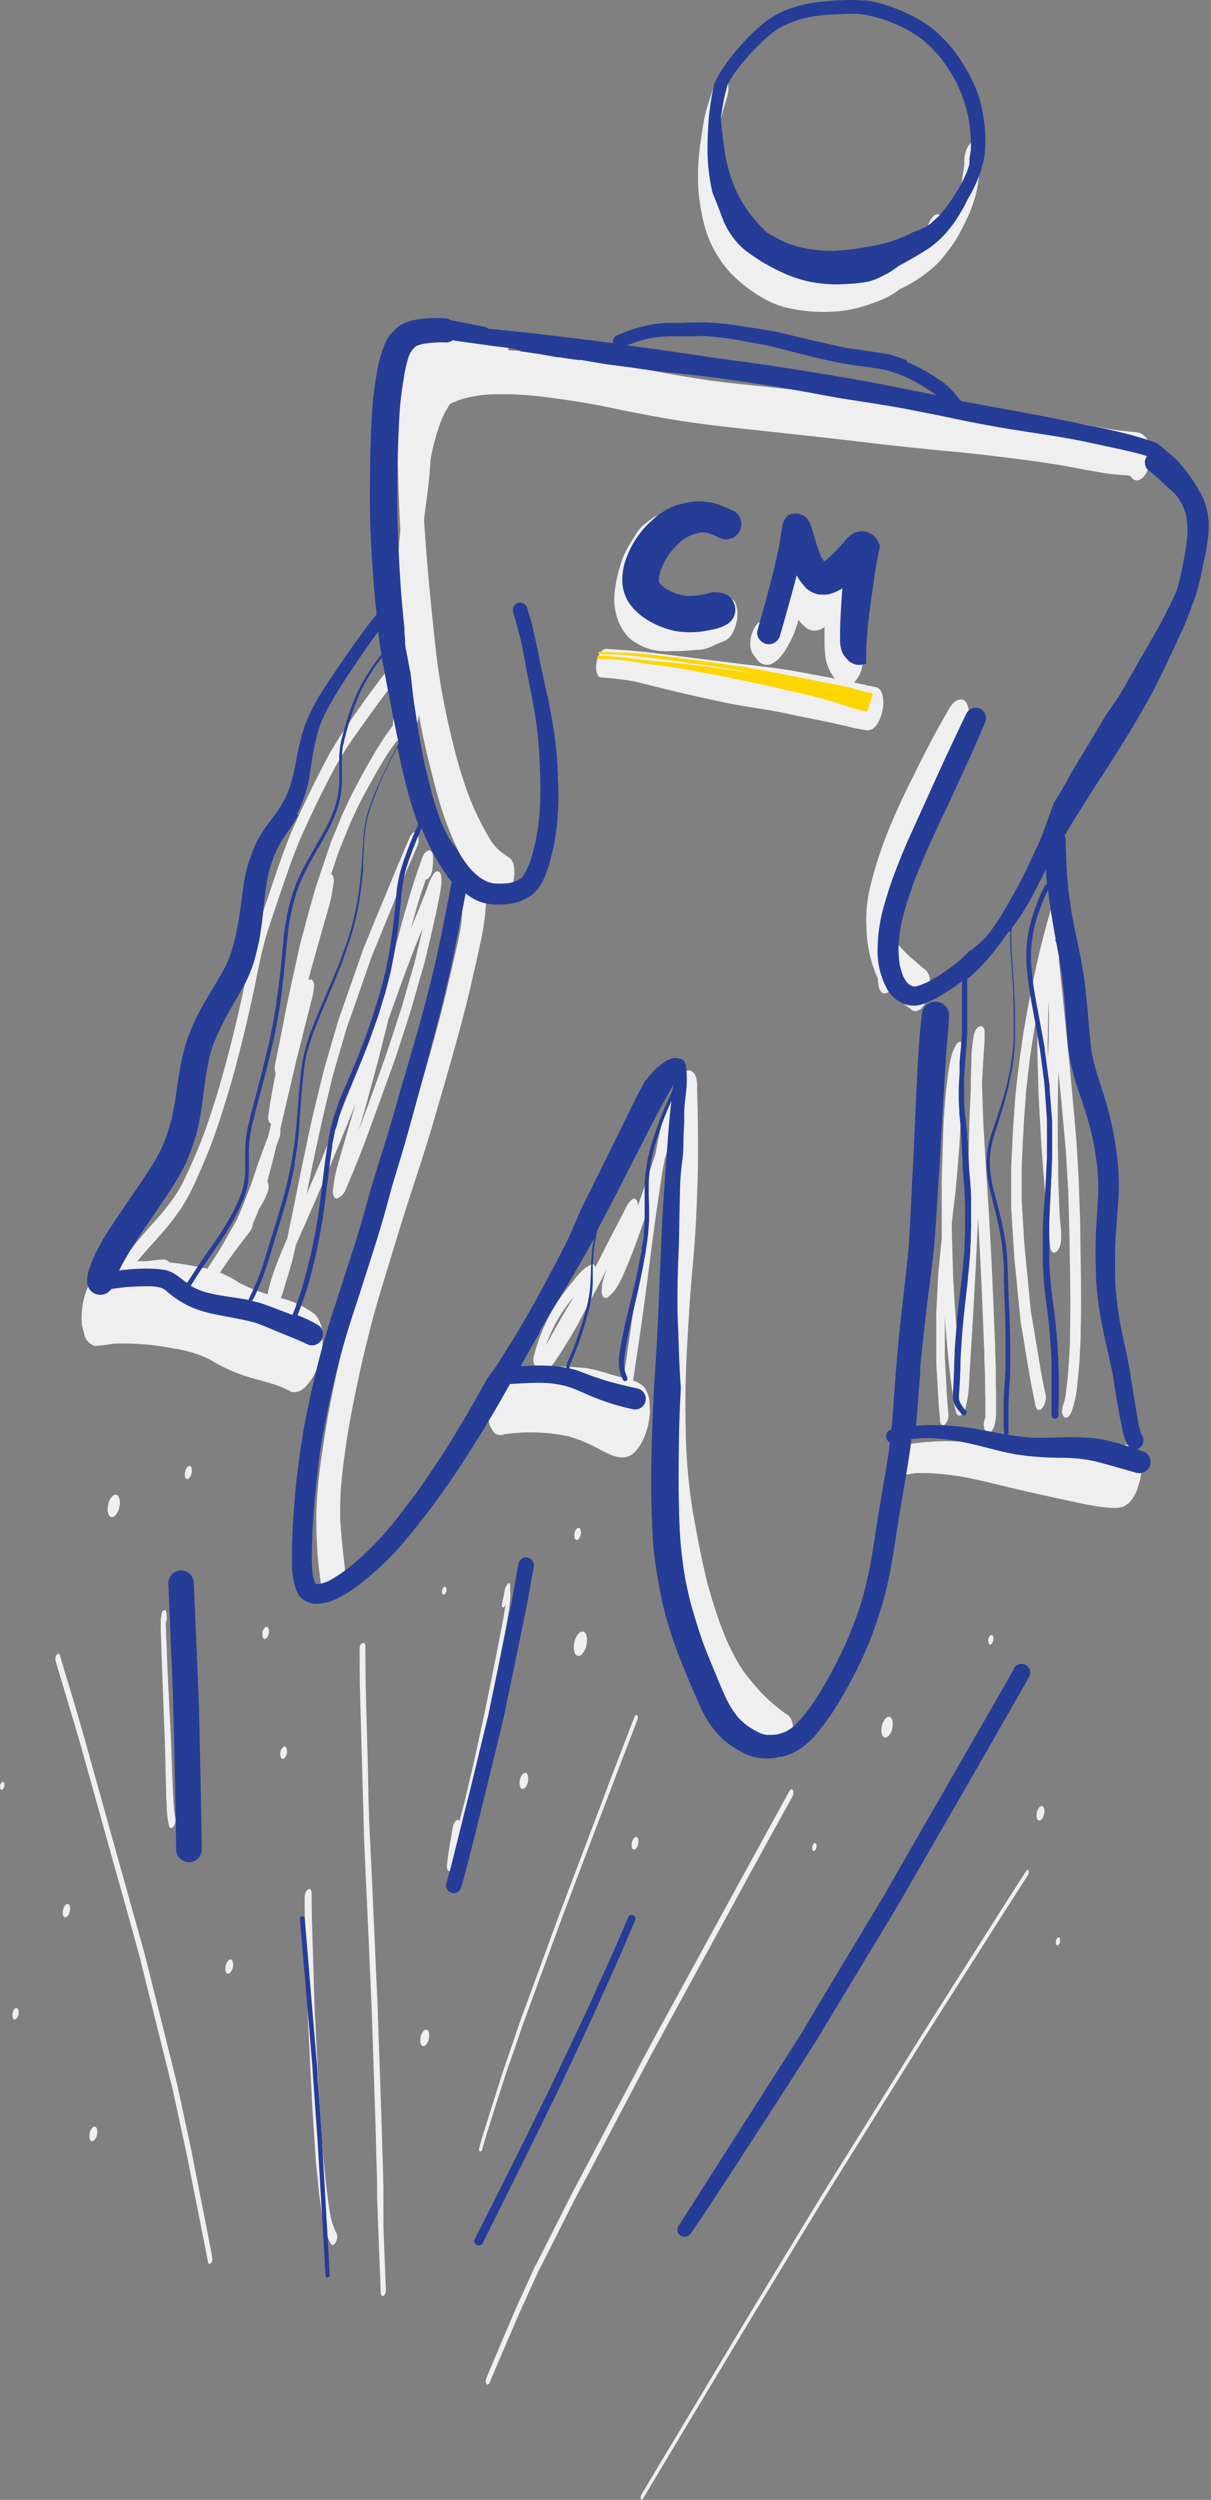<svg xmlns="http://www.w3.org/2000/svg" viewBox="0 0 299.07 617.37"><rect x="0" y="0" width="299.07" height="617.37" fill="#808080" stroke="none"/><defs><style>.cls-1{fill:#efefef;}.cls-2{fill:#253d97;}.cls-3{fill:gold;}</style></defs><title>auw_scribble_cm-man</title><g id="Ebene_3" data-name="Ebene 3"><path class="cls-1" d="M594.8,1259.78c-2.24-.41-4.49-.83-6.76-1.05l-.3,0a2.13,2.13,0,0,0-2-.73c-.88,0-1.81.16-2.7.27l-1,.12-1.21,0a41.49,41.49,0,0,0-4.43.29,16.53,16.53,0,0,0-4.43.74,7.44,7.44,0,0,0-3.25,3.05,19.11,19.11,0,0,0-2.6,11.85l.61,2.41a3.85,3.85,0,0,0,2.54,2.58,33.35,33.35,0,0,0,4.48-.55,62.9,62.9,0,0,1,9.81.37c1.69.18,3.4.47,5.07.79a31.13,31.13,0,0,1,9,2.71A47.08,47.08,0,0,0,602,1285a43.9,43.9,0,0,0,4.57,1.78c1.44.47,2.91.85,4.37,1.26,1,.28,2,.56,3,.88a28.5,28.5,0,0,1,3.95,1.77,3.83,3.83,0,0,0,3.37-1.28,12.77,12.77,0,0,0,2.86-4.51,20.17,20.17,0,0,0,1.38-6.31l-.11-2.9a7.39,7.39,0,0,0-1.67-4.12,24.24,24.24,0,0,0-7.08-3.67c-1.39-.39-2.77-.77-4.15-1.17a41.82,41.82,0,0,1-7.53-3,27,27,0,0,0-4.57-2.44A32.67,32.67,0,0,0,596,1260l-1.19-.24Z" transform="translate(-545.85 -946.92)"/><path class="cls-1" d="M690.12,1284.75a59.78,59.78,0,0,0-10.9-.15,76.4,76.4,0,0,0-8.13.81,5.9,5.9,0,0,0-2.59,2.44,14.47,14.47,0,0,0-2.16,7.12,10.2,10.2,0,0,0,.57,4.24l.85,1.38a2.22,2.22,0,0,0,2.53.55l1.22-.17c1.49-.14,3-.3,4.49-.29a43,43,0,0,1,10.41,1,37,37,0,0,1,7.5,3.17c1.71.86,3.51,1.89,5.43,2,3,.21,4.78-3,5.74-5.34a18.54,18.54,0,0,0,1.27-5.81l-.1-2.67a6.82,6.82,0,0,0-1.54-3.79,8.58,8.58,0,0,0-3.62-1.72c-1-.23-2-.51-3.07-.79-2.06-.58-4-1.25-6.11-1.7-.59-.13-1.19-.24-1.8-.33Z" transform="translate(-545.85 -946.92)"/><path class="cls-1" d="M822.85,1303.76c-.94.06-1.88.16-2.82.17-2,0-4.06-.05-6.1-.17-4.24-.25-8.49-.46-12.74-.55s-8.77-.19-13.16-.22c-1.8,0-3.6-.05-5.41-.07a58.77,58.77,0,0,0-12.29.65,2.82,2.82,0,0,0-1.23,1.16,6.85,6.85,0,0,0-1,3.4,4.88,4.88,0,0,0,.27,2,1.29,1.29,0,0,0,1.61.92c.62-.13,1.24-.23,1.87-.32a53.94,53.94,0,0,1,9.63.59c1.83.22,3.66.61,5.46,1,4.05.86,8.06,1.95,12.1,2.85,3.85.86,7.69,1.73,11.55,2.56,1.81.39,3.64.78,5.47,1.07,2.31.36,4.9.8,7.2.25l1.26-.84a9.67,9.67,0,0,0,2.15-3.39l.71-2.33a13.24,13.24,0,0,0,.25-4.59c-.39-1.63-.63-3.39-2.45-4l-.35-.1a6.84,6.84,0,0,0-2,0Z" transform="translate(-545.85 -946.92)"/><path class="cls-1" d="M586.35,1344.57c-.34.11-.54.64-.6,1a13.87,13.87,0,0,0-.2,1.49c0,.51,0,1,0,1.54,0,.79,0,1.59.06,2.38s.05,1.5.08,2.25q.07,2.13.14,4.25c.12,3.25.23,6.5.36,9.75q.06,1.53.12,3.06c.07,2,.16,4,.23,6v.18c.1,2.93.16,5.87.23,8.81q.06,2.24.12,4.48c0,.7,0,1.4.08,2.09s0,1.45.1,2.17c0,.53.06,1.07.13,1.6s.21,1.34.35,2a1.1,1.1,0,0,0,.25.63c.24.23.51.13.74-.06a2,2,0,0,0,.44-.69,2.64,2.64,0,0,0,.2-1.4,27.39,27.39,0,0,1-.39-2.87c-.07-.88-.13-1.76-.17-2.64-.08-1.56-.14-3.12-.21-4.68v0c-.13-3.49-.25-7-.4-10.46v.09c-.05-1.71-.17-3.42-.25-5.13-.06-1.22-.12-2.45-.18-3.68q-.25-4.89-.46-9.79c0-.1,0-.21,0-.31-.07-2.09-.17-4.18-.26-6.27v-.27c0,.08,0,.16,0,.24,0-.55,0-1.1-.06-1.65,0-.4,0-.8,0-1.2a1.81,1.81,0,0,0,.24-.87c0-.5-.06-1-.1-1.49,0-.21-.13-.49-.35-.54a.34.34,0,0,0-.18,0Zm1.64,30.55c0,.07,0,.14,0,.21v-.21Zm-1.45,1.33v-.18q0,.09,0,.18Zm.3-26.12h0v0Z" transform="translate(-545.85 -946.92)"/><path class="cls-1" d="M671.16,1338.11c-.16.27-.31.54-.45.83a4,4,0,0,0-.24.89c-.07.34-.12.67-.19,1-.15.72-.3,1.43-.45,2.15,0,.23-.11.83.23.91s.54-.5.59-.73l.1-.46c0,.3-.07.59-.11.88-.35,2.4-.81,4.78-1.28,7.16q-.58,3-1.15,5.92-.72,3.66-1.47,7.32c-.6,2.89-1.17,5.79-1.8,8.67l-2.14,9.8c-.26,1.17-.55,2.34-.83,3.51l-1.17,5c-.32,1.37-.71,2.74-1.06,4.11l-.41,1.57a.56.56,0,0,0-.35-.26.68.68,0,0,0-.59.23,2.5,2.5,0,0,0-.67,1.34c-.26,1.46-.51,2.92-.75,4.37-.11.63-.21,1.27-.31,1.9-.19,1.14-.32,2.27-.44,3.42,0,.41,0,1.27.57,1.39s.94-.63,1.1-1a30.92,30.92,0,0,0,1.17-4q.27-1.05.54-2.1c.35-1.4.72-2.8,1.06-4.2.65-2.68,1.32-5.35,1.91-8,1.28-5.73,2.54-11.46,3.68-17.22q1-5.24,2.08-10.49c.52-2.63,1-5.26,1.49-7.9q.4-2.13.79-4.25.46-2.47.85-4.95c.16-1,.3-2.1.39-3.15s0-2.12,0-3.18a.89.89,0,0,0-.16-.63.28.28,0,0,0-.13-.07c-.18,0-.36.13-.45.29Z" transform="translate(-545.85 -946.92)"/><path class="cls-1" d="M622,1413.5a1.15,1.15,0,0,0-.5.47,2.64,2.64,0,0,0-.41,1.38c0,2.67,0,5.35.13,8l.18,6.22q.2,6.8.4,13.6c.08,2.77.25,5.55.39,8.32q.34,6.94.69,13.89c.16,3.22.4,6.43.61,9.65.11,1.72.22,3.44.33,5.15,0,.56.11,1.11.16,1.67l.38,3.85.27,2.73c.07.77.21,1.54.31,2.31.47,3.45.8,7.11,2.56,10.18a.61.61,0,0,0,.4.4c.34.07.62-.26.77-.51a2.78,2.78,0,0,0,.36-.89,2.19,2.19,0,0,0,0-1.34,15.89,15.89,0,0,1-1.32-3.44c-.6-2.53-.86-5.15-1.21-7.72-.22-1.64-.35-3.3-.52-4.95-.14-1.43-.32-2.86-.42-4.29q-.21-3.19-.43-6.37c-.2-2.95-.42-5.89-.57-8.84l-.73-14.55q-.14-2.76-.28-5.52c-.12-3.49-.21-7-.32-10.47-.11-3.66-.24-7.31-.33-11-.06-2.26-.06-4.53-.09-6.79,0-.35-.05-1.12-.48-1.21a.53.53,0,0,0-.28,0Z" transform="translate(-545.85 -946.92)"/><path class="cls-1" d="M635.29,1352.71a.77.77,0,0,0-.34.32,1.77,1.77,0,0,0-.28.93c0,3.78,0,7.56.11,11.34l.08,2.92q.18,6.51.36,13l.4,14.28c.06,2,.09,4,.17,6.06q.48,11,1,22,.3,6.74.59,13.49c.09,2,.15,3.95.26,5.92.09,3.11.21,6.22.31,9.33l.46,13.85c0,.93.06,1.86.09,2.79v-.33q.12,4.14.23,8.27c.08,2.92.14,5.84.25,8.76v-.33l0,1.18h0a2.08,2.08,0,0,0,0,.35l0,1.39a1.73,1.73,0,0,0,0,.28v.14a1.72,1.72,0,0,0,0,.27q0,1.36.1,2.72a1.64,1.64,0,0,0,0,.32l.07,2a1.64,1.64,0,0,0,0,.35q.06,1.7.13,3.39c0-.06,0-.13,0-.19v0h0v0h0v-.07c.1,2.63.19,5.26.29,7.89V1505q.08,2.38.18,4.76v-.09c0-.05,0-.1,0-.16v.32q.06,1.76.14,3.51a.86.86,0,0,0,.2.49.4.4,0,0,0,.57,0,2,2,0,0,0,.49-1.63c-.05-1.15-.1-2.31-.15-3.46-.15-3.94-.31-7.89-.46-11.83v0h0v0h0v.08h0v-.11h0v0q0-.09,0-.18V1496l0-.52c0,.08,0,.17,0,.25l0-.61v.07l0-.66c0-.05,0-.11,0-.17s0-.07,0-.11v-.43c0-.08,0-.16,0-.24s0-.2,0-.3c0-.3,0-.6,0-.89,0,.11,0,.23,0,.33l0-1.06h0c0,.07,0,.15,0,.22,0-.18,0-.36,0-.54v-.12c0-.11,0-.23,0-.33h0c0-.25,0-.51,0-.76v.16c0-.36,0-.71,0-1.07v.08l0-.57v.09c0-.21,0-.42,0-.62,0,.11,0,.23,0,.33,0-.09,0-.19,0-.28s0-.22,0-.33v-.2h0v-.46c0-.44,0-.88-.05-1.31,0,.11,0,.22,0,.33a5.13,5.13,0,0,0,0-.7v0h0c0-.09,0-.19,0-.28v.06l0-.43v-.13q-.13-4.28-.26-8.57c-.08-2.82-.15-5.63-.25-8.45v.33c-.25-7.76-.53-15.52-.8-23.29,0-.82-.06-1.65-.08-2.47-.06-2.1-.19-4.2-.28-6.31q-.31-6.95-.62-13.9c-.32-7.19-.62-14.38-1-21.56s-.4-14.31-.61-21.47q-.17-5.9-.33-11.79c-.13-4.61-.14-9.21-.19-13.82,0-.24,0-.76-.33-.82a.35.35,0,0,0-.19,0Zm3.48,89.34c0,.05,0,.1,0,.16v-.16Zm1.38,42.42v0Zm.45,12.14h0Zm0,.22h0v0Zm.47,12.11v0Zm-1.27.91h0v-.15q0,.08,0,.16Zm-.46-12.37v-.05h0v-.06s0,.08,0,.11Zm1.27-.48v-.07h0v.08Zm0-.07v0h0Zm0,0h0v0Zm0,0h0Zm0-.07h0v0h0v0Zm0,0h0v0h0v0Zm0,0s0,.1,0,.15h0v-.15Zm0-.23v0h0v0Zm0,0c0,.07,0,.13,0,.2h0q0-.12,0-.25v0Zm0-.2v.06c0-.09,0-.18,0-.28v.22Zm0-.54v0Zm0-.49s0-.09,0-.13v.13Zm0-1.26v0Zm-.08-2.08v0Zm-.09-2.43c0-.08,0-.17,0-.25v.25Zm-.09-2.31v0Zm-.06-1.68h0c0-.08,0-.15,0-.23v.22Zm0-.43v0Z" transform="translate(-545.85 -946.92)"/><path class="cls-1" d="M702.51,1371c-2.48,6.46-5,12.93-7.42,19.4l-7.47,19.72-2.89,7.63c-.31.81-.62,1.62-.92,2.44l-6.11,16.66-2.85,7.76c-.47,1.27-.9,2.55-1.34,3.83l-3.17,9.28c-.73,2.12-1.38,4.27-2.06,6.41-.78,2.43-1.55,4.86-2.29,7.29v0l0,.07v0l0,.06,0,.09v0l0-.15-.12.38,0-.12-.27.91,0-.06-.22.72,0-.08-.29,1,.08-.25-.1.31h0v0h0v0h0v0h0v0q-.47,1.52-.87,3.07c-.06.21-.1.8.22.87a.3.3,0,0,0,.26-.1,1.15,1.15,0,0,0,.3-.6c.25-.92.53-1.83.8-2.75l-.08.25q1.18-3.77,2.36-7.53c.78-2.44,1.57-4.88,2.35-7.32.62-1.94,1.3-3.85,2-5.77.91-2.65,1.83-5.3,2.73-8,.12-.34.25-.68.38-1l1.14-3.12,3.56-9.7,3.36-9.18c.38-1,.74-2,1.13-3.06l5.41-14.29q3.47-9.18,7-18.37c2-5.34,4.08-10.66,6.12-16a1.68,1.68,0,0,0,.12-.55.81.81,0,0,0-.16-.61.28.28,0,0,0-.13-.07c-.24-.05-.46.31-.53.5Zm-37.39,103.29h0Zm0,0v0h0l0-.06,0,.09Zm.32-1.05,0-.11,0,.11Zm.2-.65.06-.19-.06.19Zm.26-.86,0-.06h0l0,.06Zm0-.06h0l0,.07,0-.11h0v0Zm.06-.21-.05.17,0-.1,0-.07h0l0-.15,0,.15Z" transform="translate(-545.85 -946.92)"/><path class="cls-1" d="M740.87,1389.11q-7,12.76-14,25.55l-14.21,26-5.17,9.47c-.53,1-1.06,1.94-1.58,2.92L693.77,1476l-5.58,10.55c-.83,1.56-1.63,3.13-2.42,4.72q-3.76,7.46-7.51,14.91l0-.07-.08.17.1-.2-.17.33.06-.11h0v0l0-.08-.06.12c-.21.43-.4.88-.6,1.31l-1.43,3.13-2.51,5.52c-.66,1.46-1.27,3-1.9,4.43l-1.79,4.2c-1.32,3.1-2.66,6.19-3.91,9.32a2.12,2.12,0,0,0-.15.69,1,1,0,0,0,.19.76c.37.34.73-.26.84-.54,1.41-3.44,2.91-6.85,4.37-10.27l2.11-4.9c.5-1.16,1-2.31,1.51-3.46,1.39-3,2.76-6.08,4.16-9.1l0,.05,0-.06v0l0,.07-.06.12q4.47-8.81,8.9-17.64,5-9.32,9.87-18.66l6.62-12.52c.88-1.67,1.75-3.36,2.66-5q4.72-8.68,9.46-17.35l13.41-24.59q5.77-10.57,11.61-21.11a2,2,0,0,0,.23-1.64.44.44,0,0,0-.29-.3c-.24-.05-.47.19-.57.37ZM679,1507.52v0Zm.06-.13h0l0,0,0,0Zm-.92-1,0,0v0l0,.07Z" transform="translate(-545.85 -946.92)"/><path class="cls-1" d="M799.31,1408.94q-4,6.19-7.92,12.38l-8.2,12.91-7.71,12.15c-.78,1.23-1.56,2.46-2.34,3.7l-15.09,24.16-7.18,11.5c-.78,1.26-1.57,2.51-2.34,3.78L733.65,1514c-3.58,5.89-7.12,11.81-10.67,17.73l-11.5,19.19c-2.42,4-4.84,8.06-7.23,12.11a1.23,1.23,0,0,0-.15,1,.28.28,0,0,0,.19.19c.15,0,.29-.12.36-.23q6.26-10.51,12.57-21l12.29-20.47c3.46-5.76,7-11.49,10.45-17.24l7.82-12.87c.81-1.34,1.63-2.67,2.45-4l14.87-23.82,7.33-11.74c.8-1.28,1.59-2.57,2.41-3.84L790,1425.19q4.84-7.61,9.71-15.21a1.3,1.3,0,0,0,.15-1.09.3.3,0,0,0-.2-.2c-.16,0-.3.13-.38.25Z" transform="translate(-545.85 -946.92)"/><path class="cls-1" d="M559.82,1355.63a1.92,1.92,0,0,0-.22,1.55c1.29,4.34,2.6,8.68,3.89,13,.84,2.82,1.7,5.65,2.49,8.49q.73,2.59,1.45,5.19l6.54,23.45q3,10.61,5.92,21.22c.22.8.46,1.59.67,2.39l0-.08,0,.15,0,.11v0c1.52,6.18,3.08,12.35,4.62,18.53l2.7,10.83.54,2.18c.19.74.32,1.49.49,2.24l2.6,12c.51,2.36,1,4.74,1.45,7.11q1.81,9.09,3.6,18.17l.64,3.32a.77.77,0,0,0,.17.42c.16.15.34.09.49,0a1.67,1.67,0,0,0,.42-1.39c-1.07-5.82-2.25-11.63-3.39-17.44l-1.26-6.37c-.19-1-.37-2-.57-2.93l-2.21-10.28-1.1-5.1c-.09-.42-.18-.84-.28-1.25l-2.12-8.53-5.49-22c-.23-.94-.49-1.87-.75-2.8q-1.14-4.06-2.27-8.12-3.5-12.54-7-25.07-2.4-8.58-4.79-17.17c-.65-2.33-1.34-4.64-2-7-1.47-5-3-9.89-4.43-14.84a.42.42,0,0,0-.27-.28c-.24-.05-.43.19-.54.35Zm20.78,75.44,0-.07,0-.07,0,.13Z" transform="translate(-545.85 -946.92)"/><path class="cls-1" d="M644.82,1108.69a73.82,73.82,0,0,0-5.56,6.67c-1.46,1.91-2.88,3.87-4.27,5.85-.81,1.16-1.66,2.3-2.45,3.48l-2.59,3.88c-.7,1.05-1.31,2.16-2,3.24s-1.15,2.06-1.71,3.1c-1.43,2.7-2.77,5.43-4.12,8.17-1.19,2.43-2.31,4.9-3.44,7.36-1,2.07-1.79,4.21-2.58,6.36-1,2.58-1.85,5.17-2.74,7.78s-1.76,5.17-2.63,7.76-1.67,5.28-2.36,8c-.65,2.47-1.14,5-1.65,7.49s-1.08,5.25-1.67,7.86c-1.62,7.17-3.45,14.28-5.54,21.33-1.19,3.8-2.39,7.6-3.84,11.31s-3.12,7.52-4.93,11.16a37.41,37.41,0,0,1-2,3.26c-.79,1.1-1.62,2.17-2.46,3.23-1.46,1.75-3,3.44-4.48,5.14-.89,1-1.76,2-2.59,3.06a29.64,29.64,0,0,0-2,2.68,19.87,19.87,0,0,0-1.32,2.54,15.53,15.53,0,0,0-.8,2.68,4.4,4.4,0,0,0-.08,1.49c.07.44.24,1.1.77,1.22a.93.93,0,0,0,.82-.31,3.56,3.56,0,0,0,.93-1.86c.06-.26.13-.51.2-.77s.22-.57.35-.85a27.6,27.6,0,0,1,2.6-3.72c1.63-1.91,3.33-3.75,5-5.65a63.63,63.63,0,0,0,4.86-6.25,49.84,49.84,0,0,0,3.86-7.28c1.08-2.42,2.14-4.84,3.11-7.3,2-5.11,3.61-10.37,5.18-15.62.75-2.49,1.4-5,2.05-7.51s1.25-4.86,1.82-7.3c.83-3.55,1.63-7.11,2.36-10.69q.6-3,1.22-5.91c.37-1.75.85-3.48,1.3-5.21.76-2.43,1.54-4.84,2.35-7.25s1.62-4.76,2.44-7.13,1.59-4.66,2.51-6.94c.51-1.26,1-2.55,1.53-3.78l1.92-4.17c1.38-3,2.85-6,4.31-8.92l1.92-3.62c.57-1.08,1.21-2.11,1.83-3.15,1.23-2.07,2.57-4.07,4-6,3.1-4.41,6.24-8.8,9.61-13l.39-.49c.38-.45.75-.9,1.14-1.34a4,4,0,0,0,.95-3.14,1.73,1.73,0,0,0-.38-.94.72.72,0,0,0-.34-.18.85.85,0,0,0-.77.28Z" transform="translate(-545.85 -946.92)"/><path class="cls-1" d="M648.19,1120.67a1.45,1.45,0,0,0-1,.38,5.73,5.73,0,0,0-.87.77c-.36.37-.67.8-1,1.2-.89,1.08-1.8,2.16-2.62,3.3s-1.63,2.2-2.36,3.36-1.46,2.27-2.14,3.45c-1.34,2.33-2.69,4.67-3.94,7.06-.67,1.28-1.36,2.55-2,3.86l-1.91,4.1c-.18.38-.31.77-.47,1.16l-1.12,2.76c-.44,1.09-1,2.18-1.33,3.3l-3.11,9.18c-.76,2.24-1.34,4.52-2,6.8l-2.29,8.46c-.18.67-.3,1.37-.45,2l-1,4.58-1.59,7.33c-.48,2.2-.87,4.42-1.31,6.63q-.93,4.68-1.87,9.36a4.4,4.4,0,0,0-.08,1.49,2.45,2.45,0,0,0,.23.76c-.19.87-.37,1.74-.53,2.62-.49,2.65-1,5.29-1.33,8a2.24,2.24,0,0,0,.43,1.71.83.83,0,0,0,.27.18l-.35,1.51-.38,1.61c-.32.78-.61,1.58-.9,2.37l-1.17,3.17c-.57,1.54-1.08,3.09-1.6,4.65l-.54,1.64-.34.88c-.9,2.31-1.78,4.63-2.77,6.91l-.42,1-.39.65q-1,1.74-2,3.5l-1.46,2.57c-.19.34-.4.68-.61,1l-.33.54c-1.69,2.54-3.37,5.1-4.82,7.79a4.18,4.18,0,0,0-.48,3.47,1,1,0,0,0,.62.63c.5.11,1-.4,1.2-.78,1.1-2,2.34-4,3.61-6a2,2,0,0,0,.76-.72c1.13-1.7,2.27-3.39,3.48-5s2.53-3.33,3.79-5a4.31,4.31,0,0,0,.55-1.39,4.5,4.5,0,0,0,.08-.49l.34-.72a21.79,21.79,0,0,0,1-2.45l0-.07c.35-.59.72-1.17,1.06-1.78a21.7,21.7,0,0,0,1.09-2.31,3.91,3.91,0,0,0,.17-2.84,1.3,1.3,0,0,0-.12-.21c.77-2.72,1.47-5.47,2.12-8.22l.09-.39.67-1.84a4.69,4.69,0,0,0,.31-2.35l1.18-5.05q.71-3.06,1.44-6.13c.65-2.78,1.27-5.58,2-8.35q.86-3.46,1.73-6.91c.22-.89.44-1.77.67-2.66l.39-1.55c.15-.59.31-1.17.47-1.76a20.89,20.89,0,0,0,.44-2.63A2.29,2.29,0,0,0,623,1189a.72.72,0,0,0-.93-.08l0-.12.15-.77q1.54-5.55,3.1-11.09c.37-1.35.77-2.68,1.16-4s.7-2.47,1-3.72.48-2.51.69-3.78c.13-.72.3-1.91-.32-2.5a1,1,0,0,0-.23-.16l.22-.64,1.23-3.65c.16-.46.3-.93.48-1.38l2.72-6.7c.26-.65.58-1.28.87-1.91l1.3-2.79q2.45-4.69,5.09-9.28c.36-.63.73-1.25,1.12-1.86.52-.82,1-1.68,1.58-2.46,1.12-1.54,2.25-3.06,3.42-4.56l-.14.18c.35-.45.71-.92,1.09-1.35a1,1,0,0,0,.67.81.91.91,0,0,0,.81-.31,3.49,3.49,0,0,0,.91-1.81,7.62,7.62,0,0,0,.35-2.78c-.06-.4-.1-1-.45-1.29a1.37,1.37,0,0,0-.53-.32Z" transform="translate(-545.85 -946.92)"/><path class="cls-1" d="M647,1153.84c-1.54,3.56-3.07,7.12-4.53,10.71L638,1175.34l-1.82,4.47c-.22.55-.48,1.1-.67,1.66l-2.74,7.83-3.2,9.15c-.27.76-.48,1.54-.7,2.31l-1.54,5.3c-.65,2.25-1.36,4.48-1.9,6.76l-2.35,9.72c-.65,2.71-1.18,5.46-1.76,8.18q-.79,3.7-1.54,7.4-.86,4.23-1.71,8.45c-.21,1-.43,2.09-.65,3.13s-.41,2.06-.64,3.08c-1.09,2.51-2.15,5-3.1,7.62a41.53,41.53,0,0,0-1.53,5.09,10.6,10.6,0,0,0-.32,2.32,3,3,0,0,0,.76,2.33c.6.54,1.23-.07,1.56-.58a20.29,20.29,0,0,0,2.05-5.16c.5-1.59,1-3.18,1.44-4.77.4-1.34.7-2.7,1-4.05q.16-.63.3-1.26l1.71-3.86q1.58-3.59,3.14-7.19c2.21-5.1,4.35-10.23,6.48-15.37,1.13-2.75,2.24-5.51,3.33-8.28q-.21.76-.43,1.52-1.29,4.44-2.59,8.89c-.51,1.74-1,3.48-1.49,5.23-.21.77-.39,1.56-.55,2.34s-.26,1.72-.38,2.57a3.78,3.78,0,0,0,.07,2.08c.16.36.56.85,1,.59a8.72,8.72,0,0,0,1-.65,3.6,3.6,0,0,0,.75-1,20.74,20.74,0,0,0,.87-2l1-2.35c.55-1.27,1-2.56,1.56-3.85.94-2.36,1.83-4.74,2.71-7.12q3-8.27,6-16.58c.84-2.39,1.6-4.8,2.38-7.21s1.54-4.69,2.22-7.06l2.9-10.13c.21-.72.37-1.46.54-2.19l1.34-5.7c.34-1.46.66-2.92,1-4.4q.36-1.76.72-3.53c.09-.42.16-.84.25-1.27.13-.69.25-1.39.33-2.09a11.63,11.63,0,0,0,0-2.38c0-.44-.26-1.11-.77-1.22s-.94.42-1.2.78a11.92,11.92,0,0,0-1.32,2.92l-.76,2c-.46,1.22-1,2.43-1.45,3.63-.67,1.64-1.36,3.27-2,4.9.54-2,1.11-4,1.68-6l1.06-3.46-.23.76c.39-1.19.8-2.37,1.2-3.55l.22,0a1.78,1.78,0,0,0,.79-.74,4.71,4.71,0,0,0,.66-2.17,17.09,17.09,0,0,0,.08-3c0-.52-.47-1.53-1.18-1.18a2,2,0,0,0-1,.83l-.47.94-.34,1.11.23-.76c-.85,2.4-1.69,4.81-2.43,7.25l.23-.76q-1.37,4.47-2.64,9c-.77,2.71-1.42,5.45-2.13,8.18-1.26,4.83-2.39,9.7-3.59,14.55-1.47,4-3,8.05-4.55,12q-3.23,8.16-6.5,16.3c-2,4.85-4,9.66-6.07,14.45l-.75,1.75q.68-3.38,1.37-6.77c.53-2.61,1.11-5.21,1.67-7.81.48-2.23,1-4.45,1.5-6.66q.7-2.88,1.39-5.75c.22-.9.4-1.82.66-2.71q1.37-4.7,2.73-9.39l.62-2.11c2-5.54,3.88-11.08,5.82-16.62.56-1.61,1.26-3.18,1.91-4.76l4.44-10.93,1.75-4.31c1.1-2.71,2.31-5.39,3.46-8.08a4.86,4.86,0,0,0,.34-1.54,2.32,2.32,0,0,0-.43-1.71.82.82,0,0,0-.38-.22c-.68-.15-1.28.9-1.5,1.42Zm2,16.64-.15.5.15-.5Zm-6.45,26,2.79-7.72c.9-2.48,1.85-4.93,2.78-7.4.66-1.74,1.41-3.45,2.13-5.16l-1.53,6.46c-.46,2-1,3.87-1.6,5.8l-2.1,7.33c-.93,2.81-1.84,5.62-2.76,8.44-.75,2.31-1.57,4.59-2.38,6.88q-2.65,7.5-5.45,15c.65-2.22,1.32-4.44,1.93-6.68,1.46-5.44,3-10.86,4.31-16.33l1.1-4.43.77-2.13Zm-13,41.77-.11.13.11-.13Zm-15,28.33v.18c0-.06,0-.12,0-.18Z" transform="translate(-545.85 -946.92)"/><path class="cls-1" d="M712.68,1216.1a24.61,24.61,0,0,0-2.3,4.71,56.24,56.24,0,0,0-1.6,5.8c-.33,1.4-.59,2.82-.86,4.23l-.22,1.16q-2.13,6.38-4.32,12.76a2.81,2.81,0,0,0-.19-1.18.93.93,0,0,0-.61-.62.91.91,0,0,0-.81.31,9,9,0,0,0-1,1.23,19.51,19.51,0,0,0-1,2c-1.55,3-3.16,6-4.68,9l.31-.61-2.52,5a1.75,1.75,0,0,0-.08-.24c-.13-.3-.5-.76-.9-.51s-.81.47-1.21.73a8.91,8.91,0,0,0-1.2,1,23.19,23.19,0,0,0-2.05,2.35,59.9,59.9,0,0,0-4.07,5.44,45.7,45.7,0,0,0-5.72,13.35,3.52,3.52,0,0,0-.06,1.24c.05.36.2.91.63,1h.19a3,3,0,0,0,.1,1.79.77.77,0,0,0,1.37.3c.31-.23.61-.45.91-.68a6,6,0,0,0,.79-.83,22.82,22.82,0,0,0,1.53-2c.94-1.37,1.82-2.78,2.69-4.19,1.13-1.82,2.21-3.67,3.21-5.56,1.25-2.37,2.53-4.73,3.75-7.11l0,.06.1-.19.21-.42,0,.09,0,0,2.56-5.06c-.13.4-.26.8-.4,1.2a18,18,0,0,0-.56,1.92,11.57,11.57,0,0,0-.2,2,2.31,2.31,0,0,0,.43,1.7.81.81,0,0,0,1.17-.1,10.72,10.72,0,0,0,1.72-1.75,17.63,17.63,0,0,0,1.32-2.27c.78-1.55,1.42-3.18,2.1-4.78,1-2.46,1.95-5,2.81-7.51l1.38-4q-.57,4.26-1.13,8.53-.81,6-1.57,12.08l0-.15q-.81,5.88-1.66,11.76c-.24,1.66-.5,3.33-.75,5l-.47,3.11-.21,1.44-.11.76c-.05.37-.11.75-.15,1.12a8,8,0,0,0,0,1.28,1.8,1.8,0,0,0,.41,1c.39.37.82.21,1.18-.11a3.84,3.84,0,0,0,1-2.87v-.16c.72-4.89,1.46-9.77,2.17-14.66.78-5.35,1.45-10.72,2.15-16.08.54-4.19,1.11-8.37,1.67-12.55.5-3.35,1-6.7,1.47-10,.07-.52.2-1,.3-1.55l.34-1.77q.78-2.38,1.54-4.77t1.51-4.74c.22-.68.43-1.36.64-2,.13-.43.26-.85.42-1.27a7.06,7.06,0,0,0,.59-2.23,8.72,8.72,0,0,0,0-1,2.27,2.27,0,0,0-.53-1.16.58.58,0,0,0-.34-.23c-.47-.1-1,.47-1.22.81Zm-4.6,29.31,0,.22,0-.22Zm-5.28,21.07-.07.52.07-.52Zm-15.23.71-1,1.66c-.71,1.2-1.45,2.39-2.13,3.6-.79,1.39-1.61,2.78-2.38,4.19l-1.28,2.35-.11.2a36.67,36.67,0,0,1,6.36-11.36l.53-.65ZM702,1289.34v.23q0-.12,0-.23Z" transform="translate(-545.85 -946.92)"/><path class="cls-1" d="M787.7,1200.45c-.79.26-1.19,1.42-1.34,2.13a33.59,33.59,0,0,0-.62,6.29q-.07,2.53-.14,5.07c0,.65,0,1.3,0,1.95q-.07,1.41-.13,2.83c-.09,2.33-.21,4.66-.26,7l-.18,9c-.09,4.54-.16,9.06-.33,13.59-.09,2.34-.15,4.69-.27,7q-.24,4.61-.48,9.22c-.22,4.23-.47,8.46-.73,12.69-.1,1.81-.22,3.62-.33,5.42l0,.41c-.25-2.28-.51-4.55-.7-6.83s-.37-4.28-.5-6.42q-.23-3.81-.46-7.61l-.21-7.52c-.05-1.8-.11-3.6-.11-5.41v-.22q.15-1.37.31-2.73c.27-2.4.61-4.8.81-7.2q.35-4.32.71-8.63c.07-.86.1-1.73.15-2.6l.27-4.94c.13-2.37.22-4.73.32-7.1.06-1.4.12-2.8.18-4.19,0-.76.06-1.53.1-2.29,0-.41,0-.82.06-1.22a25.44,25.44,0,0,0,0-2.77c0-.41-.25-1-.72-1.15-.74-.16-1.19.84-1.44,1.34s-.34.69-.48,1a15.08,15.08,0,0,0-.45,1.51,24.1,24.1,0,0,0-.49,2.44c-.31,1.92-.54,3.86-.75,5.79-.19,1.73-.32,3.46-.44,5.19-.08,1.19-.18,2.39-.21,3.59q-.14,4.38-.28,8.76c-.06,1.8-.14,3.59-.14,5.39q0,4.92,0,9.84,0,1.86,0,3.71-.42,4.19-.83,8.38c-.06.64-.08,1.28-.11,1.92q-.13,2.57-.26,5.15l-.15,3c0,.72,0,1.46,0,2.18q0,4.51,0,9c0,2,.18,4.08.3,6.11q.13,2.31.27,4.63c.09,1.59.24,3.17.38,4.77a1.41,1.41,0,0,0,.32.79c.31.29.64.17.93-.08a3.25,3.25,0,0,0,.79-2.63c-.12-1.41-.26-2.81-.34-4.22l-.2-3.63q-.16-3-.33-6c0-2.6,0-5.2,0-7.8q0-1.1,0-2.21c.13,2,.29,4,.46,6,.22,2.55.49,5.1.77,7.65.12,1.08.26,2.15.4,3.23.07.59.15,1.18.23,1.77s.17,1.4.27,2.1a24.42,24.42,0,0,0,.71,3,.8.8,0,0,0,1,.58c.78-.26,1.17-1.41,1.33-2.11.21-.94.41-1.86.54-2.81s.19-1.65.24-2.49c.08-1.17.13-2.34.19-3.51q.13-2.11.26-4.23.2-3.22.39-6.45.48-8.08.9-16.16c.19-3.67.34-7.35.48-11,.35,5.65.67,11.3.91,17q.34,8.23.67,16.45a3.67,3.67,0,0,0,0,.7v.28l.19,5.25a3.49,3.49,0,0,0,0,.87c0,1.29,0,2.58.07,3.87,0,.72,0,1.44,0,2.16,0,.9,0,1.8,0,2.7a4.2,4.2,0,0,0-.27.85,3,3,0,0,0,.51,2.77c.33.4.85.17,1.15-.1a3.53,3.53,0,0,0,.91-1.81,11.51,11.51,0,0,0,.34-2.78c0-.44,0-.89,0-1.33q0-1.18,0-2.38c0-1.15,0-2.3-.06-3.45,0-.68,0-1.37,0-2.06,0-.07,0-.14,0-.21,0-.22,0-.45,0-.67s0-.65,0-1l-.17-4.48a3.86,3.86,0,0,0,0-.77v-.19q-.17-4.07-.33-8.14c-.18-4.5-.37-9-.6-13.5-.27-5.33-.58-10.66-.91-16s-.69-10.78-1-16.17l0,.71-.41-11.48q0-.19,0-.38c.08-1.52.17-3,.26-4.55.06-1.13.13-2.25.2-3.38a36.93,36.93,0,0,0,.17-4.93c0-.48-.3-1.1-.77-1.2a.75.75,0,0,0-.4,0Z" transform="translate(-545.85 -946.92)"/><path class="cls-1" d="M806,1170.74a3.77,3.77,0,0,0-.93,1.86c-1.56,5.36-2.91,10.81-4,16.28-.57,2.75-1.13,5.5-1.62,8.27l-.78,4.42c-.24,1.38-.41,2.78-.61,4.16-.44,3-.8,6-1.15,9.05-.32,2.76-.49,5.53-.7,8.3-.19,2.55-.29,5.1-.42,7.66l-.22,4.51c0,.93,0,1.87,0,2.8v5.71c0,.9,0,1.79.08,2.69q.31,5,.63,10.06c.14,2.23.42,4.45.63,6.67q.47,4.83.94,9.66c.07.73.23,1.45.35,2.18q.52,3.08,1,6.17l1,5.82c.39,2.31.88,4.59,1.35,6.88a1.79,1.79,0,0,0,.4,1,.8.8,0,0,0,1.16-.1,3.1,3.1,0,0,0,.68-1.08,4.1,4.1,0,0,0,.31-2.21c-.43-2.12-.9-4.23-1.26-6.36q-.39-2.33-.78-4.67l-1.61-9.62c-.09-.57-.13-1.16-.18-1.73q-.25-2.59-.5-5.18l-.9-9.29c-.17-1.7-.22-3.43-.33-5.13q-.18-2.94-.36-5.87,0-4.37,0-8.74c0-.76.05-1.53.09-2.29q.14-2.88.29-5.76c.12-2.54.3-5.07.5-7.6.1-1.28.15-2.57.3-3.84q.25-2.22.52-4.45l.29-2.52c.6-4.09,1.21-8.18,2-12.25q-.07,4.15-.13,8.3c0,2.32.05,4.63.13,6.95.07,2.56.12,5.13.26,7.68q.29,5.12.58,10.24c.15,2.61.39,5.22.59,7.83.42,5.48.89,11,1.48,16.43.05.48.1,1,.16,1.45s.43,1.42,1.18,1.17a1.79,1.79,0,0,0,.79-.74,4.79,4.79,0,0,0,.66-2.18,19.8,19.8,0,0,0-.11-3.86c-.08-.95-.2-1.89-.24-2.84s-.08-1.88-.11-2.82q-.11-2.83-.22-5.67,0-4.54-.11-9.07c0-2.43,0-4.85,0-7.28q0-5.06.18-10.11.39,4,.77,7.93c.35,3.66.64,7.33,1,11,.13,1.54.19,3.08.28,4.62q.18,2.93.35,5.85c.16,5.28.32,10.56.39,15.84s.18,10.52.1,15.78l-.08,5.73c0,1.57-.17,3.15-.25,4.72-.15,2.72-.44,5.44-.77,8.14-.1.61-.22,1.21-.36,1.81-.06.17-.13.33-.2.5a5,5,0,0,0-.33,1.52,2.31,2.31,0,0,0,.43,1.69c.82.76,1.6-.58,1.86-1.19a26.83,26.83,0,0,0,1.5-7.31c.18-1.37.27-2.75.4-4.12s.15-2.51.22-3.76.15-2.23.16-3.34c0-2.69.12-5.39.1-8.09s0-5.56-.06-8.34l-.13-9.71c0-2.69-.16-5.38-.23-8.07-.08-2.49-.18-5-.33-7.45s-.26-5.15-.48-7.72q-.76-8.86-1.61-17.7-.78-8.08-1.61-16.14c-.15-1.54-.32-3.07-.48-4.61l-.35-3.33c-.07-.63-.14-1.26-.18-1.89a20.09,20.09,0,0,0-.18-2.84,5.87,5.87,0,0,0-.44-1.47l-.35-.57.25-1.24c.17-.87.37-1.73.57-2.59a29.91,29.91,0,0,0,.51-3c.07-.57-.07-1.76-.79-1.92a.93.93,0,0,0-.82.31Zm-1.4,33.38q.07-4.49.15-9,0-.57,0-1.13.07,1.66.14,3.31c0,2.6,0,5.19-.11,7.79q-.07,1.71-.13,3.41c0-1.46-.1-2.93-.08-4.4Z" transform="translate(-545.85 -946.92)"/><path class="cls-1" d="M722.15,968.19c-.74,2.39-1.6,4.78-2.18,7.22-.42,1.77-.66,3.59-.92,5.39a61.11,61.11,0,0,0-.74,6.7,57.63,57.63,0,0,0,0,6,43.62,43.62,0,0,0,.67,5.25,38.76,38.76,0,0,0,1.48,5.93,28.1,28.1,0,0,0,5.91,9.76,35,35,0,0,0,4.22,3.66,31.09,31.09,0,0,0,5.12,3.19,20,20,0,0,0,5.16,1.78,44.54,44.54,0,0,0,5.5.79,39.14,39.14,0,0,0,5.62,0,31.77,31.77,0,0,0,6.08-1,48.71,48.71,0,0,0,5-1.7,20,20,0,0,0,5-2.83c1.08-.84,2-1.8,3.12-2.65a15.7,15.7,0,0,0,3-3c.76-1,1.43-2.1,2.12-3.15a24.47,24.47,0,0,0,2.06-4.13,7.84,7.84,0,0,0,.54-2.47,3.72,3.72,0,0,0-.69-2.74c-1.31-1.23-2.61.94-3,1.93-.19.46-.38.91-.58,1.37s-.68,1.08-1,1.62-.85,1.31-1.3,1.95a21.67,21.67,0,0,1-2.63,2.32c-1.08.85-2,1.83-3.16,2.65a26.75,26.75,0,0,1-5.49,2.35c-1.14.39-2.29.78-3.46,1.06a26.71,26.71,0,0,1-3.26.54,38.22,38.22,0,0,1-9.38-.28,33.2,33.2,0,0,1-4.55-1,24.59,24.59,0,0,1-4.21-1.85,42.28,42.28,0,0,1-5.85-4.47,24.19,24.19,0,0,1-4.05-4.87,26.85,26.85,0,0,1-2.64-6.38,49.53,49.53,0,0,1-1.16-7.84,51.23,51.23,0,0,1,.33-6.78c.23-1.7.47-3.4.8-5.08.48-2.43,1.28-4.8,1.94-7.19a6.74,6.74,0,0,0,.13-2.32,2.78,2.78,0,0,0-.63-1.57,1.23,1.23,0,0,0-.57-.32c-1.05-.23-2.09,1.34-2.35,2.2Zm.64,14.65-.11.78.11-.78ZM736.49,1013l.21.13-.21-.13Z" transform="translate(-545.85 -946.92)"/><path class="cls-1" d="M785.59,982.24A4.82,4.82,0,0,0,784.5,984a7.75,7.75,0,0,0-.49,3.38s0,.1,0,.15c-.21,1.36-.4,2.72-.59,4.08l0-.22a23.22,23.22,0,0,1-.59,2.88,40.76,40.76,0,0,1-2.11,4.84,32.68,32.68,0,0,1-2.88,4.45,25.09,25.09,0,0,1-2.51,2.64,30.21,30.21,0,0,1-2.93,2.28,31,31,0,0,1-6.78,3.3,32.29,32.29,0,0,1-7,1.36c-1.95.16-3.9.22-5.85.3a27,27,0,0,1-6.27-.41c-2.18-.43-4.34-.92-6.5-1.46a25.56,25.56,0,0,1-5.45-1.95,33.68,33.68,0,0,1-4.14-3.28c-2-1.77-4.11,4.59-2.43,6.08a45.27,45.27,0,0,0,4.71,3.93c.82.54,1.65,1,2.52,1.51a17.86,17.86,0,0,0,2.61,1c1.77.61,3.61,1.06,5.44,1.51a24.49,24.49,0,0,0,5.26.84,83.67,83.67,0,0,0,11.39-.58,27.45,27.45,0,0,0,10.19-3.32,36.09,36.09,0,0,0,6.56-4.64,23.41,23.41,0,0,0,2.49-2.73,38.13,38.13,0,0,0,2.7-3.72,43.53,43.53,0,0,0,2.11-3.9c.51-1,1-2.07,1.48-3.15a37.64,37.64,0,0,0,1.41-4.29,27.79,27.79,0,0,0,.68-3.88q.12-.83.24-1.67c.06-.38.11-.76.17-1.14.09-.57.18-1.12.24-1.7a10.23,10.23,0,0,0-.11-2.82,2.85,2.85,0,0,0-.64-1.57,1.18,1.18,0,0,0-.55-.31,1.51,1.51,0,0,0-1.29.47ZM784,987.73c0,.13,0,.26-.05.4l.05-.4Zm3.48,3.62,0,.32,0-.32Z" transform="translate(-545.85 -946.92)"/><path class="cls-1" d="M651.13,1031.78a8.38,8.38,0,0,0-2,1.24,7.39,7.39,0,0,0-1.65,1.81,15.67,15.67,0,0,0-1.93,4.06,40.3,40.3,0,0,0-1.21,4.34,32,32,0,0,0-.55,5.17c-.07,2.33.1,4.67.15,7s.1,4.88.18,7.31c.32,10.77.79,21.51,1.83,32.25,1,10.2,1.8,20.43,3.73,30.5,1,5.35,2.3,10.64,3.71,15.9a83.58,83.58,0,0,0,4.77,13.84c1,2.16,2.05,4.29,3.26,6.34a41.1,41.1,0,0,0,2.46,3.79,16.12,16.12,0,0,0,4.11,3.45,1.48,1.48,0,0,0,1.7.37c1.22-.4,2-2,2.45-3a10.81,10.81,0,0,0,.74-3.4c0-.52,0-1-.06-1.56a4,4,0,0,0-.9-2.22c-.77-.52-1.53-1.05-2.27-1.61a12.47,12.47,0,0,1-2.72-3.07,69.77,69.77,0,0,1-5.38-11.07,119.56,119.56,0,0,1-3.74-12.32c-1.19-4.79-2.23-9.61-3.07-14.48s-1.39-10-1.91-15c-1.07-10.29-2-20.61-2.53-30.95-.06-1.27-.11-2.55-.16-3.82-.12-3.76-.24-7.53-.31-11.29s-.38-7.4-.09-11.08c.11-.52.23-1,.37-1.55l.05-.14.19-.16a18.77,18.77,0,0,1,6.07-1.21,3.86,3.86,0,0,0,1.7-1.59,10,10,0,0,0,1.35-6.18l-.32-1.26a2,2,0,0,0-1.32-1.35,27.6,27.6,0,0,0-6.73.92Zm6.77,99.4.18.72-.18-.72Z" transform="translate(-545.85 -946.92)"/><path class="cls-1" d="M663.29,1161.24a3.93,3.93,0,0,0-1.71,1.61,9.75,9.75,0,0,0-.89,1.71,8.78,8.78,0,0,0-.54,5.56c0,.61-.1,1.21-.14,1.81-.07,1.1-.16,2.2-.26,3.31-.62,3.73-1.53,7.43-2.37,11.12-1,4.27-2,8.52-3.13,12.75-2.24,8.42-4.68,16.79-7.17,25.13-1.64,5.29-3.4,10.54-5.09,15.81-1.9,5.91-3.68,11.85-5.47,17.79-1.55,5.07-3.12,10.14-4.48,15.27s-2.45,10.11-3.54,15.2-2.08,10.34-2.81,15.56a132,132,0,0,0-1.72,16.57q-.06,4.67.25,9.32c.2,3.09.58,6.16,1,9.23a4,4,0,0,0,.9,2.21c.86.81,1.81.47,2.6-.23a6.91,6.91,0,0,0,1.54-2.43,10.09,10.09,0,0,0,.69-5c-.44-3.66-.82-7.31-1.06-11a86,86,0,0,1,.22-9c.26-3,.68-6,1.07-9,.93-6.41,2.21-12.75,3.6-19.07q2.19-9.94,5.07-19.68,1.89-6.16,3.75-12.32c1.5-4.86,3-9.71,4.6-14.54,1.74-5.31,3.46-10.62,5-16,3-10.36,6.09-20.72,8.6-31.22,1-4.32,2-8.65,2.92-13a54.45,54.45,0,0,0,1.06-7.51q.12-1.69.23-3.37c0-.46.05-.92.08-1.38A23.81,23.81,0,0,0,666,1164a4.75,4.75,0,0,0-1-2.42,1.47,1.47,0,0,0-1.67-.37Z" transform="translate(-545.85 -946.92)"/><path class="cls-1" d="M715.5,1211.34a3.88,3.88,0,0,0-1.7,1.6,9.58,9.58,0,0,0-1.42,4.68c-.14,2.78,0,5.57,0,8.36,0,2.46.09,4.91.1,7.37,0,5.25-.18,10.51-.43,15.75s-.77,10.52-1.19,15.79c-.44,5.47-.76,10.94-1.08,16.42a279.93,279.93,0,0,0,.21,33.64,132.81,132.81,0,0,0,2.29,16c1,5.53,2.21,11,3.71,16.45a74.86,74.86,0,0,0,7.09,18,51,51,0,0,0,6,8.37,36.2,36.2,0,0,0,3.2,3.22c1.45,1.25,3,2.41,4.51,3.54a1.48,1.48,0,0,0,1.7.37c1.22-.4,2-2,2.45-3a11,11,0,0,0,.74-3.4c0-.52,0-1-.06-1.56a4,4,0,0,0-.9-2.22,43,43,0,0,1-7-5.92c-1-1.14-2-2.3-3-3.48a37.49,37.49,0,0,1-2.33-3.32c-.85-1.46-1.66-2.93-2.38-4.47-.81-1.73-1.53-3.49-2.19-5.29-1.26-3.44-2.33-6.92-3.3-10.44-1.43-5.87-2.55-11.81-3.6-17.76a138.69,138.69,0,0,1-1.68-17.81c-.14-5.39-.18-10.77,0-16.17s.53-10.72.86-16.08c.32-5.11.83-10.2,1.23-15.31.42-5.41.62-10.82.8-16.24.24-7.65.08-15.31-.13-23a6.74,6.74,0,0,0-.38-2.79,2.09,2.09,0,0,0-1.34-1.33,1.63,1.63,0,0,0-.87.07Z" transform="translate(-545.85 -946.92)"/><path class="cls-1" d="M783.47,1119.67c-2.12-.22-3.23,2.3-4.12,3.85-.61,1.07-1.22,2.14-1.82,3.21-1.23,2.24-2.41,4.5-3.57,6.76-.72,1.4-1.42,2.81-2.1,4.23-2.23,4.35-4.34,8.79-6.21,13.3a100.06,100.06,0,0,0-5.06,15.61,34.62,34.62,0,0,0-.75,9.57,31.53,31.53,0,0,0,2.45,11.56q.14.31.3.6c.07.63.15,1.27.24,1.9a3,3,0,0,0,.67,1.65c.64.6,1.34.36,1.93-.15.67.61,1.38,1.19,2.06,1.76,1.09.9,2.19,1.79,3.34,2.63a1.43,1.43,0,0,0,1.64.36c1.18-.39,1.94-1.89,2.36-2.92a10.56,10.56,0,0,0,.72-3.29l-.05-1.5a3.83,3.83,0,0,0-.87-2.14c-.94-.75-1.85-1.54-2.75-2.34a32.22,32.22,0,0,1-4.46-4.42,15.08,15.08,0,0,1-.82-2q0-1,0-2.08c.06-1.77.25-3.51.45-5.26.8-5,1.83-10,3.12-14.9l.86-2.65q2.25-5,4.7-9.92c1.07-2.05,2.14-4.1,3.29-6.11q1.08-1.88,2.17-3.74a43.18,43.18,0,0,0,3.23-6.08,9.66,9.66,0,0,0,.67-4.86c-.12-.79-.5-2.38-1.52-2.6l-.13,0Z" transform="translate(-545.85 -946.92)"/><path class="cls-1" d="M573.61,1316.42a4,4,0,0,0-1.05,2.1,4.94,4.94,0,0,0-.09,1.69c.08.5.27,1.24.87,1.37a1.05,1.05,0,0,0,.93-.36,4,4,0,0,0,1.05-2.1,4.94,4.94,0,0,0,.09-1.69c-.08-.5-.27-1.24-.87-1.37a1.05,1.05,0,0,0-.93.36Z" transform="translate(-545.85 -946.92)"/><path class="cls-1" d="M592.18,1309.16a2.33,2.33,0,0,0-.61,1.22,2.79,2.79,0,0,0-.05,1c0,.29.16.72.5.8a.62.62,0,0,0,.54-.21,2.33,2.33,0,0,0,.61-1.22,2.79,2.79,0,0,0,.05-1c0-.29-.16-.72-.5-.8a.62.62,0,0,0-.54.21Z" transform="translate(-545.85 -946.92)"/><path class="cls-1" d="M611.25,1348.88a2.15,2.15,0,0,0-.57,1.13,2.71,2.71,0,0,0,0,.91c0,.27.15.67.47.74a.56.56,0,0,0,.5-.19,2.15,2.15,0,0,0,.57-1.13,2.71,2.71,0,0,0,0-.91c0-.27-.15-.67-.47-.74a.56.56,0,0,0-.5.19Z" transform="translate(-545.85 -946.92)"/><path class="cls-1" d="M615.7,1378.44a2.21,2.21,0,0,0-.58,1.16,2.73,2.73,0,0,0,0,.93c0,.27.15.68.48.75a.57.57,0,0,0,.51-.19,2.21,2.21,0,0,0,.58-1.16,2.73,2.73,0,0,0,0-.93c0-.27-.15-.68-.48-.75a.57.57,0,0,0-.51.19Z" transform="translate(-545.85 -946.92)"/><path class="cls-1" d="M655.43,1338.9a1.43,1.43,0,0,0-.38.75,1.84,1.84,0,0,0,0,.6c0,.18.1.45.31.49a.38.38,0,0,0,.34-.13,1.46,1.46,0,0,0,.38-.75,1.83,1.83,0,0,0,0-.6c0-.18-.1-.45-.31-.49a.37.37,0,0,0-.33.13Z" transform="translate(-545.85 -946.92)"/><path class="cls-1" d="M688.3,1324.44a2.15,2.15,0,0,0-.57,1.13,2.71,2.71,0,0,0,0,.91c0,.27.15.67.47.74a.56.56,0,0,0,.5-.19,2.15,2.15,0,0,0,.57-1.13,2.71,2.71,0,0,0,0-.91c0-.27-.15-.67-.47-.74a.56.56,0,0,0-.5.19Z" transform="translate(-545.85 -946.92)"/><path class="cls-1" d="M688.84,1350.25a4.34,4.34,0,0,0-1.14,2.28,5.24,5.24,0,0,0-.1,1.83c.08.54.29,1.34.94,1.49a1.15,1.15,0,0,0,1-.38,4.34,4.34,0,0,0,1.14-2.28,5.24,5.24,0,0,0,.1-1.83c-.08-.54-.29-1.34-.94-1.49a1.15,1.15,0,0,0-1,.38Z" transform="translate(-545.85 -946.92)"/><path class="cls-1" d="M675,1385a2.84,2.84,0,0,0-.75,1.5,3.43,3.43,0,0,0-.06,1.21c.05.36.19.89.62,1a.74.74,0,0,0,.66-.25,2.84,2.84,0,0,0,.75-1.5,3.43,3.43,0,0,0,.06-1.21c-.05-.36-.19-.89-.62-1a.74.74,0,0,0-.66.25Z" transform="translate(-545.85 -946.92)"/><path class="cls-1" d="M602.26,1431.06a2.53,2.53,0,0,0-.67,1.33,3.11,3.11,0,0,0-.06,1.07c.05.32.17.79.55.87a.67.67,0,0,0,.59-.22,2.53,2.53,0,0,0,.67-1.33,3.11,3.11,0,0,0,.06-1.07c-.05-.32-.17-.79-.55-.87a.67.67,0,0,0-.59.22Z" transform="translate(-545.85 -946.92)"/><path class="cls-1" d="M562.05,1417.33a2.39,2.39,0,0,0-.63,1.26,2.9,2.9,0,0,0-.05,1c0,.3.16.75.52.83a.63.63,0,0,0,.56-.21,2.39,2.39,0,0,0,.63-1.26,2.9,2.9,0,0,0,.05-1c0-.3-.16-.75-.52-.83a.63.63,0,0,0-.56.21Z" transform="translate(-545.85 -946.92)"/><path class="cls-1" d="M546.27,1387.09a1.43,1.43,0,0,0-.38.75,1.83,1.83,0,0,0,0,.6c0,.18.1.45.31.49a.38.38,0,0,0,.34-.13,1.46,1.46,0,0,0,.38-.75,1.83,1.83,0,0,0,0-.6c0-.18-.1-.45-.31-.49a.37.37,0,0,0-.33.13Z" transform="translate(-545.85 -946.92)"/><path class="cls-1" d="M549.5,1443a2.06,2.06,0,0,0-.54,1.07,2.53,2.53,0,0,0,0,.86c0,.25.14.63.44.7a.55.55,0,0,0,.48-.18,2.06,2.06,0,0,0,.54-1.07,2.53,2.53,0,0,0,0-.86c0-.25-.14-.63-.44-.7a.55.55,0,0,0-.48.18Z" transform="translate(-545.85 -946.92)"/><path class="cls-1" d="M568.69,1472.35a2.6,2.6,0,0,0-.68,1.37,3.21,3.21,0,0,0-.06,1.1c0,.32.18.81.56.89a.69.69,0,0,0,.61-.23,2.6,2.6,0,0,0,.68-1.37,3.21,3.21,0,0,0,.06-1.1c0-.32-.18-.81-.56-.89a.69.69,0,0,0-.61.23Z" transform="translate(-545.85 -946.92)"/><path class="cls-1" d="M650.5,1448.44a2.91,2.91,0,0,0-.77,1.54,3.63,3.63,0,0,0-.07,1.24c.06.36.2.91.64,1a.76.76,0,0,0,.68-.26,2.91,2.91,0,0,0,.77-1.54,3.63,3.63,0,0,0,.07-1.24c-.06-.36-.2-.91-.64-1a.76.76,0,0,0-.68.26Z" transform="translate(-545.85 -946.92)"/><path class="cls-1" d="M702.5,1400.78a2.23,2.23,0,0,0-.59,1.18,2.73,2.73,0,0,0-.05.95c0,.28.15.7.49.77a.59.59,0,0,0,.52-.2,2.23,2.23,0,0,0,.59-1.18,2.73,2.73,0,0,0,.05-.95c0-.28-.15-.7-.49-.77a.59.59,0,0,0-.52.2Z" transform="translate(-545.85 -946.92)"/><path class="cls-1" d="M746.83,1402.21a1.46,1.46,0,0,0-.38.75,1.84,1.84,0,0,0,0,.6c0,.18.1.45.31.49a.38.38,0,0,0,.34-.13,1.46,1.46,0,0,0,.38-.75,1.84,1.84,0,0,0,0-.6c0-.18-.1-.45-.31-.49a.38.38,0,0,0-.34.13Z" transform="translate(-545.85 -946.92)"/><path class="cls-1" d="M764.64,1371.23a3.7,3.7,0,0,0-1,1.95,4.6,4.6,0,0,0-.08,1.56c.07.46.25,1.15.8,1.27a1,1,0,0,0,.86-.33,3.7,3.7,0,0,0,1-1.95,4.6,4.6,0,0,0,.08-1.56c-.07-.46-.25-1.15-.8-1.27a1,1,0,0,0-.86.33Z" transform="translate(-545.85 -946.92)"/><path class="cls-1" d="M802.6,1393.18a2.57,2.57,0,0,0-.68,1.35,3.24,3.24,0,0,0-.06,1.09c.05.32.18.8.56.88a.68.68,0,0,0,.6-.23,2.57,2.57,0,0,0,.68-1.35,3.24,3.24,0,0,0,.06-1.09c-.05-.32-.18-.8-.56-.88a.68.68,0,0,0-.6.23Z" transform="translate(-545.85 -946.92)"/><path class="cls-1" d="M790.38,1350.85a1.7,1.7,0,0,0-.45.9,2.09,2.09,0,0,0,0,.72c0,.22.12.53.37.59a.46.46,0,0,0,.4-.15,1.7,1.7,0,0,0,.45-.9,2.09,2.09,0,0,0,0-.72c0-.22-.12-.53-.37-.59a.46.46,0,0,0-.4.15Z" transform="translate(-545.85 -946.92)"/><path class="cls-1" d="M807,1425.5a1.46,1.46,0,0,0-.38.75,1.84,1.84,0,0,0,0,.6c0,.18.1.45.31.49a.38.38,0,0,0,.34-.13,1.46,1.46,0,0,0,.38-.75,1.84,1.84,0,0,0,0-.6c0-.18-.1-.45-.31-.49a.38.38,0,0,0-.34.13Z" transform="translate(-545.85 -946.92)"/><path class="cls-1" d="M759.74,1116.09c-1.16-.23-2.31-.47-3.46-.71-2.35-.49-4.71-1-7.07-1.4-4.56-.85-9.14-1.76-13.76-2.3-9.41-1.11-18.8-2.34-28.19-3.51-3.82-.48-7.66-.74-11.51-1-1.52-.12-2.27,2-2.52,3.13a6.23,6.23,0,0,0-.12,2.15c.08.54.35,1.69,1.1,1.75,2.43.19,4.86.42,7.26.83,2.2.38,4.34,1,6.5,1.52,4.63,1.17,9.29,2.23,14,3.26,2.3.51,4.61,1,6.93,1.38s4.64.75,7,1.14,4.51.89,6.76,1.35,4.68.93,7,1.42c1.78.37,3.56.77,5.33,1.17a40.08,40.08,0,0,0,4.94,1c2.29.21,3.44-3,3.82-4.73a9.45,9.45,0,0,0,.18-3.25c-.15-1-.52-2.34-1.67-2.64l-.47-.11c-.66-.14-1.32-.25-2-.37Z" transform="translate(-545.85 -946.92)"/><path class="cls-1" d="M707.11,1074.8c-.9.67-1.8,1.34-2.66,2.07a8.94,8.94,0,0,0-1.55,2l-.77,1.22c-.45.71-.9,1.43-1.29,2.17s-.76,1.46-1.09,2.2a25.55,25.55,0,0,0-.91,2.76,30.83,30.83,0,0,0-1,4.51,19.64,19.64,0,0,0-.22,4.76,14.87,14.87,0,0,0,.69,3.09,10.57,10.57,0,0,0,.92,2.13,11,11,0,0,0,2.27,3,9.77,9.77,0,0,0,1.39.94,16,16,0,0,0,2,1.07,14.33,14.33,0,0,0,3.35.9,19,19,0,0,0,3.22.11c1.21,0,2.43,0,3.64-.1s2.65-.17,4-.3a10.56,10.56,0,0,0,3.45-1.23c.75-.35,1.54-.57,2.28-.92,1.7-.8,2.52-2.89,2.9-4.6a9.38,9.38,0,0,0,.17-3.22l-.32-1.27a2,2,0,0,0-1.33-1.36,6.4,6.4,0,0,0-1.91.28,13.9,13.9,0,0,0-1.48.62c-.63.3-1.24.61-1.89.85a5.16,5.16,0,0,1-1.13.24c-2.35.19-4.7.25-7.06.26a14,14,0,0,1-6.37-1.44,8.26,8.26,0,0,1-2.19-2,11.43,11.43,0,0,1-.78-1.81l0-.2c.17-1,.36-2,.62-3.06a43.06,43.06,0,0,1,1.83-4.37l.09-.14a16.87,16.87,0,0,1,2.15-1.85,5.39,5.39,0,0,0,1.2-1.89,7.63,7.63,0,0,0,.53-3.86,3.07,3.07,0,0,0-.7-1.73,1.29,1.29,0,0,0-.61-.34,1.84,1.84,0,0,0-1.42.52Z" transform="translate(-545.85 -946.92)"/><path class="cls-1" d="M752.5,1086.69a53,53,0,0,0-3.42,5l-.25.24h0l-.22,0a10.28,10.28,0,0,1-2-2.2l-.56-1c-.4-.72-1.05-2.19-2-2.36-1.36-.23-2.3.81-3,1.84a12.76,12.76,0,0,0-1.5,4c-.44,1.84-.86,3.68-1.37,5.51a29.1,29.1,0,0,1-1.06,2.78c-.18.31-.36.61-.56.91l-.3.28-.08,0-.26-.05a6.76,6.76,0,0,1-.82-.92,1.19,1.19,0,0,0-1.36-.3c-1,.33-1.62,1.57-2,2.43-.7,1.72-1,4.18.17,5.75.34.44.66.89,1,1.33a3,3,0,0,0,3.54.94l1.26-.85a5.2,5.2,0,0,0,.9-.95,15.81,15.81,0,0,0,1.62-2.26,30.36,30.36,0,0,0,1.6-3.19,25,25,0,0,0,.85-2.4l.38-1.2q.23.3.47.6a8.89,8.89,0,0,0,1.1,1.06,3.39,3.39,0,0,0,3.19.9,4.8,4.8,0,0,0,1.67-.84q-.05,2,0,4.07a21.56,21.56,0,0,0,.25,3.54,10.83,10.83,0,0,0,2,4.79,6.08,6.08,0,0,0,3.26,2,2.06,2.06,0,0,0,1.81-.69,7.81,7.81,0,0,0,2-4.09,9.63,9.63,0,0,0,.18-3.28c-.16-1.07-.52-2.3-1.68-2.67a8.78,8.78,0,0,1-.86-.32,5,5,0,0,1-.87-.87c-.09-.18-.17-.37-.25-.56-.06-.35-.09-.71-.12-1.07a63.68,63.68,0,0,1,.3-7.88,23.47,23.47,0,0,0,.47-6.05,2.94,2.94,0,0,0-1.69-2.68l-.11,0a2.06,2.06,0,0,0-1.81.69Zm-3.18,5-.06,0,.06,0Z" transform="translate(-545.85 -946.92)"/><path class="cls-1" d="M825.62,1053.58c-.53-.06-1.06-.1-1.58-.15-1.23-.11-2.45-.27-3.67-.47-2.47-.41-4.93-.92-7.39-1.36-5.22-.94-10.47-1.66-15.74-2.33-10.34-1.32-20.73-2.17-31.09-3.34-5.25-.59-10.49-1.29-15.74-1.84-5.55-.58-11.1-1.2-16.65-1.79-5.14-.55-10.3-1-15.41-1.85-5.39-.84-10.76-1.83-16.1-2.92-5-1-10-2.06-15.11-2.75a137,137,0,0,0-15.53-1.31,43.52,43.52,0,0,0-8.54.78,21.15,21.15,0,0,0-6.73,2.39,27.13,27.13,0,0,0-6.14,4.71,24.61,24.61,0,0,0-2.68,3.35,42.77,42.77,0,0,0-2.6,4.75l-.32.67a10.81,10.81,0,0,0-.74,3.4c-.05,1.15,0,2.9,1,3.78a1.5,1.5,0,0,0,1.7.37c1.27-.42,1.93-2,2.44-3l.42-.87a27.21,27.21,0,0,1,1.76-2.67,25.81,25.81,0,0,1,3.76-3.33,21.73,21.73,0,0,1,5.17-2.36,33.46,33.46,0,0,1,5.89-1.07,81.39,81.39,0,0,1,15,.68c5.23.65,10.42,1.47,15.58,2.55s10.53,2.13,15.83,3,10.64,1.52,16,2.1c10.67,1.15,21.34,2.28,32,3.56,5.39.65,10.79,1.22,16.19,1.75,4.94.49,9.88.92,14.81,1.54,5.58.7,11.17,1.35,16.71,2.32,2.66.47,5.32,1,8,1.46q2,.37,4,.64c1.57.21,3.16.24,4.74.42a3.64,3.64,0,0,1,.65.69,1.44,1.44,0,0,0,1.64.36c1.18-.39,1.94-1.89,2.37-2.93a10.53,10.53,0,0,0,.72-3.28c0-.5,0-1-.06-1.5a3.83,3.83,0,0,0-.87-2.14,4.24,4.24,0,0,0-1.23-1.31,2.94,2.94,0,0,0-1.22-.55c-.36-.08-.73-.11-1.14-.16Z" transform="translate(-545.85 -946.92)"/><path class="cls-1" d="M666.42,1029.22q-1.34-.23-2.68-.4a36,36,0,0,0-6.21-.09,25.61,25.61,0,0,0-4.13.46,8.86,8.86,0,0,0-3.27,1.83,14.54,14.54,0,0,0-2.52,2.48c-.51.62-1,1.25-1.48,1.89a19.47,19.47,0,0,0-1.88,3.43c-.46,1-.83,2-1.3,2.95a10.77,10.77,0,0,0-.74,3.39,6.82,6.82,0,0,0,.38,2.84,2.05,2.05,0,0,0,1.36,1.38c1.07.23,2-.78,2.56-1.59a13.91,13.91,0,0,1,1.62-1.39,26,26,0,0,1,3-1.47,46.82,46.82,0,0,0-1.91,5.17c-.77,2.5-1.55,5-2.1,7.56a55.68,55.68,0,0,0-1,8.46c-.13,2.28-.47,4.55-.77,6.82s-.57,4.33-.79,6.5-.3,4.41-.33,6.62c0,1.74,0,3.47-.17,5.2-.15,2-.38,4-.42,6a63.62,63.62,0,0,0,.14,6.5c.21,2.66.75,5.28.94,7.94a31.13,31.13,0,0,1-.16,3.52c-.44,3-.94,6-1.46,9a9.47,9.47,0,0,0-.17,3.23c.14,1,.52,2.38,1.66,2.63a2,2,0,0,0,1.78-.68,7.47,7.47,0,0,0,2-4c.73-4,1.43-8,1.94-12.08a41.62,41.62,0,0,0-.46-11.66c-.19-1.23-.31-2.46-.38-3.7q0-2.14,0-4.27c0-1.71.3-3.43.43-5.13.24-3.25.08-6.51.32-9.75.22-3.07.67-6.12,1.07-9.16.23-1.73.46-3.47.6-5.22.11-1.43.19-2.84.33-4.26a57.13,57.13,0,0,1,1.4-5.84c.28-.9.57-1.8.88-2.7a28.71,28.71,0,0,1,1.18-2.77,31.88,31.88,0,0,1,2.25-3.5,19.13,19.13,0,0,1,3-2.73c.49-.31,1-.62,1.47-1a5.27,5.27,0,0,0,1.84-2.61l.94,0c.89,0,1.79.11,2.67.08a1.77,1.77,0,0,0,1.56-.59,6.71,6.71,0,0,0,1.76-3.51c.35-1.59.56-4.33-1.29-5.11a7.53,7.53,0,0,0-1.33-.41c-.73-.16-1.48-.25-2.19-.37Zm-19.47,17.93-.27.34a2.26,2.26,0,0,1,.27-.34Zm7,6.26-.19.64.19-.64Z" transform="translate(-545.85 -946.92)"/></g><g id="Ebene_4" data-name="Ebene 4"><path class="cls-2" d="M764.49,1034.28c-2.23-.38-4.41-.7-6.07-.93s-3.54-.5-5.25-.87L751,1032l-3.61-.81-5.58-1.32-1.12-.27c-.88-.21-1.77-.43-2.67-.63-.6-.13-1.2-.25-1.8-.36-1.28-.22-2.57-.42-3.86-.62l-1.93-.3-.4-.06c-1.73-.27-3.52-.55-5.29-.74-1.17-.12-2.32-.21-3.49-.29-.94-.06-1.78-.09-2.56-.07-1.61,0-3.21.08-4.82.14l-1.31,0-1,0c-1.06,0-2.15.06-3.22.16a35.35,35.35,0,0,0-10,2.89,1.64,1.64,0,0,0-.92.77,1.59,1.59,0,0,0-.12,1.2q-4.84-.66-9.71-1.25c-7.48-.91-14.23-1.71-21.17-2.34a1.19,1.19,0,0,0-.63-.38l-.91-.2c-1.82-.4-3.68-.76-5.48-1.1l-2.3-.44-.17-.12a3.05,3.05,0,0,0-.77-.28,3.14,3.14,0,0,0-.81-.06,33,33,0,0,0-5.43.15,17,17,0,0,0-2.8.55,9.24,9.24,0,0,0-2.55,1.14,9.78,9.78,0,0,0-2,1.81,10.64,10.64,0,0,0-1.72,2.77,34.34,34.34,0,0,0-2.14,8.37c-.23,1.39-.42,2.78-.61,4.2s-.27,2.71-.35,4l0,.48c-.1,1.44-.17,2.88-.24,4.33-.12,2.32-.19,4.86-.25,7.76v.38c-.08,5.3-.16,10.77.07,16.15.26,6.05.62,11.58,1.11,16.91q.19,2.05.42,4.11l-1.07,1.34-.65.82c-.59.75-1.15,1.52-1.71,2.3l-.66.91c-1.58,2.16-3.1,4.34-4.37,6.19-1.83,2.66-3.32,4.89-4.69,7-.66,1-1.31,2.12-1.91,3.22l-.27.47c-.21.37-.42.73-.6,1.11l-.93,2a33.94,33.94,0,0,0-2.1,6.43c-.25,1-.47,2-.66,3l-.18,1a52.64,52.64,0,0,1-1.74,7.19,23.81,23.81,0,0,1-1.52,3.33c-.57,1-1.06,1.79-1.55,2.54-.41.55-.83,1.09-1.25,1.64l-.93,1.23c-.48.65-.94,1.3-1.39,2-.33.49-.62,1-.91,1.5l-.17.3c-.19.33-.36.69-.52,1l-.22.49a21.59,21.59,0,0,0-.91,2.3l-.2.55c-.14.4-.29.8-.41,1.21l-.19.62c-.14.42-.27.84-.37,1.27l-.47,2.11c-.1.45-.16.9-.23,1.36,0,.22-.06.43-.1.64-.13.85-.24,1.71-.35,2.56l-.14,1.06c-.41,3.17-.83,5.72-1.31,8.05a47.77,47.77,0,0,1-1.7,6.09,33.38,33.38,0,0,1-1.57,3.28c-.67,1.19-1.37,2.36-2.06,3.54l-.11.18c-1.32,2.21-2.68,4.5-3.91,6.82-.57,1.09-1.07,2.23-1.56,3.34l-.08.16c-.15.35-.29.7-.43,1.06l-.21.53a25.6,25.6,0,0,0-.87,2.5c-.37,1.33-.7,2.64-1,4-.21,1-.38,2-.54,3l-.17,1c-.17,1-.32,2.09-.47,3.14-.2,1.46-.42,3-.71,4.44l-.23,1.17-.23,1.15c-.09.46-.22.92-.35,1.38l-.2.71c-.28,1.07-.64,2.13-1,3.16l-.71,1.72c-.19.47-.42.93-.65,1.38l-.18.36c-.51,1-1.12,2.1-1.86,3.29-1.47,2.34-3.06,4.66-4.59,6.91l-.06.09-.58.84c-1.31,1.91-2.62,3.83-3.9,5.76s-2.73,4.14-3.92,6.35c-.47.86-.91,1.76-1.4,2.82-.14.3-.26.62-.37.94l-.18.48c-.26.67-.5,1.36-.71,2a9.91,9.91,0,0,0-.31,2.46v.19a3.27,3.27,0,0,0,5,2.58,3.6,3.6,0,0,0,1-.94,54.8,54.8,0,0,1,10.19-.65,15.85,15.85,0,0,1,1.74.26l.35.09a6.88,6.88,0,0,1,.88.46l.94.77c.43.35.86.71,1.29,1a21.56,21.56,0,0,0,5.62,3.06,30.33,30.33,0,0,0,4,1.14c.77.17,1.56.32,2.34.47l1.42.27c1.34.25,2.67.5,4,.79,1.14.25,2.14.5,3.07.77,1.38.52,2.76,1.09,4.1,1.65l1.63.68,1.58.64c1.71.69,3.47,1.39,5.15,2.22a2.8,2.8,0,0,0,.66.23,2.72,2.72,0,0,0,3-1.38,2.76,2.76,0,0,0-1.14-3.7,33.57,33.57,0,0,0-3.45-1.73l-1.42-.57c.21-.5.42-1,.62-1.54l.14-.36c.09-.21.16-.43.24-.65l.29-.83.27-.75.09-.26c.06-.17.13-.35.19-.53l.16-.53.16-.53.46-1.49.06-.19.15-.49.37-1.4.38-1.4c.13-.48.24-1,.36-1.46l.07-.29.29-1.25.3-1.25.1-.47.07-.36c.12-.56.23-1.13.35-1.69s.25-1.23.36-1.84l.14-.74c.1-.49.19-1,.28-1.48l.22-1.33.23-1.4c0-.14,0-.28.06-.42l0-.2.11-.81.12-.87c.07-.5.13-1,.2-1.5l.06-.49.28-2.23.28-2.23q.31-2.49.64-5c.08-.63.18-1.26.27-1.9s.15-1,.22-1.46l0-.1,0-.21c0-.14,0-.28.07-.42q.28-1.42.55-2.84c0-.24.07-.39.11-.54L629,1225l.41-1.52.06-.25c0-.15.07-.3.12-.44l.58-1.72.33-1,.16-.46.37-.92c.4-1,.81-2,1.24-3l.27-.62c.55-1.26,1.09-2.53,1.62-3.8l.54-1.32.54-1.32c.14-.35.27-.7.4-1l.23-.59.39-1c.4-1,.79-2,1.16-3.07l.58-1.65c.38-1.1.77-2.19,1.17-3.29,0-.11.07-.23.11-.35l.05-.18.22-.7.22-.7.48-1.56.49-1.56c.12-.4.25-.79.35-1.18l.6-2.37.15-.56q.28-1.12.57-2.23c0-.11,0-.21.06-.32l0-.11c.09-.48.18-.94.27-1.4l.29-1.48.29-1.51c0-.2.08-.39.11-.58s.06-.35.08-.53l0-.17.15-1c.11-.72.21-1.44.32-2.17l.06-.38c.06-.38.12-.77.16-1.15l.21-2c.11-1.08.21-2.15.33-3.22.06-.59.11-1.19.16-1.78l.08-.87c.1-1.13.25-2.29.46-3.46a30.26,30.26,0,0,1,.76-3.19c.34-1.15.74-2.28,1.12-3.33.55-1.51,1.14-3,1.75-4.45q.44-1.05.92-2.09a53.81,53.81,0,0,0,6.65,12.29c.27.35.55.69.83,1a1.47,1.47,0,0,0-.18.48c-1.37,7.35-2.59,13.38-3.84,19s-2.85,11.47-4.37,17l-.07.23c-.93,3.41-1.95,6.86-2.93,10.19-.59,2-1.19,4-1.77,6.07l-.65,2.25c-.58,2-1.17,4.09-1.78,6.13-.87,2.92-1.81,5.87-2.71,8.73-1,3.26-2,6.55-2.85,9.72-.67,2.38-1.35,4.76-2.06,7.13-.5,1.67-1,3.33-1.58,5l-.84,2.58c-.89,2.79-1.78,5.58-2.69,8.36-1.72,5.25-3.52,10.86-4.91,16.66l-.43,1.78c-.56,2.28-1.13,4.64-1.6,7l-.32,1.57c-.47,2.26-.95,4.59-1.31,6.9-.07.46-.14.92-.22,1.38-.17,1-.33,2-.47,3.05l-.33,2.6-.3,2.34c-.35,2.72-.57,5.51-.78,8.2l-.07.92c-.24,3-.36,5.93-.45,8.66,0,1.26,0,2.58,0,4.05a20.08,20.08,0,0,0,1,6.76,9.15,9.15,0,0,0,.53,1.12,4.35,4.35,0,0,0,.8,1,5.8,5.8,0,0,0,2.58,1.29h0a5.8,5.8,0,0,0,1.41.09h.14a7.15,7.15,0,0,0,1.38-.19l.15,0a12.9,12.9,0,0,0,3.15-1.08,29.43,29.43,0,0,0,4.67-2.87c1.57-1.14,3.2-2.48,5.14-4.2a78.25,78.25,0,0,0,8.43-9c.85-1,1.68-2.1,2.51-3.16l.73-.94.53-.66c.55-.69,1.1-1.39,1.62-2.11l3.35-4.68c1.32-1.84,2.58-3.77,3.8-5.64l1.26-1.92c.52-.78,1-1.59,1.5-2.39l.66-1.06.64-1c.45-.72.91-1.45,1.35-2.18l.37-.61c1.43-2.38,2.91-4.85,4.29-7.31l1.85-3.27,3-.16,2-.1.57,0a36.11,36.11,0,0,1,4.15.07,25.56,25.56,0,0,1,3.05.47,21.38,21.38,0,0,1,2.43.68c1.1.42,2.19.9,3.26,1.36,1.35.59,2.74,1.19,4.15,1.69l.47.16c1,.35,2,.71,3.06,1,1.31.38,2.69.73,4.21,1.06a2.62,2.62,0,0,0,1.12-5.12l-1.79-.41c-1.36-.31-2.72-.62-4.07-1-1.71-.42-3.35-1-4.87-1.49l-.87-.33c-.87-.33-1.75-.66-2.63-1s-1.73-.54-2.57-.74l0-.22a4.61,4.61,0,0,1,.09-.46,3.91,3.91,0,0,1,.13-.41l.31-.71.13-.29.23-.55.1-.23c.19-.45.37-.9.54-1.35s.37-1,.55-1.47l.07-.18c.14-.38.27-.76.4-1.14l.2-.58c.27-.8.53-1.6.78-2.4l.28-.87c.08-.27.16-.55.24-.82l.09-.33.55-2c.06-.21.11-.43.16-.65.14-.56.26-1.13.37-1.69.2-1,.35-2,.48-3.28,0-.31,0-.62.07-.92l0-.27,0-.7,0-.69c0-.2,0-.4,0-.59v-.23c0-.45,0-.9,0-1.35,0-.69,0-1.38.05-2.07h0v0a.22.22,0,0,0,0,.06c0-.35.08-.7.12-1l0-.36,0-.36a2.84,2.84,0,0,1,0-.33c.12-.8.23-1.6.35-2.4,0-.14,0-.27.07-.41l0-.24.16-.79.15-.77.1-.5c0-.21.09-.42.15-.63q1.22-2.28,2.42-4.58l.35-.68c1.72-3.26,3.41-6.61,5.06-9.84q1.46-2.87,2.92-5.73c.46-.88.91-1.77,1.36-2.66.82-1.6,1.63-3.2,2.47-4.79s1.84-3.37,2.75-5l1.37-2.45-.19,1.39q-.68,1.42-1.33,2.85c-.67,1.49-1.3,3-1.87,4.54-.51,1.36-1,2.82-1.58,4.59s-.93,3.15-1.26,4.66a35.45,35.45,0,0,0-.69,4.66c-.06.77-.1,1.56-.12,2.35s0,1.44,0,2.15v.41c0,.36,0,.73,0,1.1l0,.63v.29c0,.51,0,1,0,1.53v.71c0,.59,0,1.19,0,1.77q-.14,1.68-.29,3.37a1.52,1.52,0,0,1,0,.19l-.15,1-.18,1.16-.18,1.16,0,.28c0,.23-.07.46-.12.69l-.18,1-.18,1-.17.91-.17.89c-.06.35-.14.69-.22,1l-.06.26-.2.94-.2.95c-.07.34-.16.69-.24,1l-.1.41q-.4,1.72-.82,3.43l-.51,2.11-.26,1.06-.16.68-.16.68-.13.57c-.08.34-.16.67-.23,1-.16.77-.32,1.53-.48,2.29-.13.61-.24,1.21-.35,1.81l-.05.3c-.21,1.14-.43,2.31-.52,3.48a11.17,11.17,0,0,0,.07,2.88,8.3,8.3,0,0,0,.34,1.3c.12.35.27.69.4,1l.08.19a.63.63,0,0,0,.29.35l.16.06a.58.58,0,0,0,.32,0,.6.6,0,0,0,.37-.32.57.57,0,0,0,0-.45c-.13-.36-.26-.71-.39-1.07a8.7,8.7,0,0,1-.31-1.12,11.64,11.64,0,0,1,0-2.78c.11-1.3.35-2.61.59-3.88l.18-1c.06-.32.13-.64.19-1l.13-.64.11-.56c.05-.25.1-.5.16-.75l.23-1.06q.23-1.05.47-2.1.39-1.7.79-3.4t.78-3.46c.21-.95.4-1.89.59-2.84l.1-.47c.17-.83.32-1.67.47-2.51l.12-.63.13-.73.13-.73c.06-.31.1-.61.14-.92l.07-.47.16-1.07.16-1.07,0-.21c0-.27.08-.54.11-.81l.14-1.71.13-1.71v0c0-.15,0-.31,0-.47v-1.81c0-.44,0-.87,0-1.31l-.09-2.45c0-.75,0-1.49,0-2.24,0-.95,0-2,.12-3.09a37.44,37.44,0,0,1,1.13-6.31c.51-2,1.17-4,2.09-6.54.64-1.74,1.39-3.55,2.28-5.51l-.12.87c-.32,2.9-.6,6-.86,9.64l-.32,4.43c-.37,4.92-.74,10-1,15-.22,4.41-.4,8.89-.57,13.22l-.21,5.23c-.25,6.3-.59,12.66-1,18.91-.39,6.09-.67,12.43-.82,18.86-.12,5.28-.2,11.52.12,17.91l0,.7c.14,2.82.28,5.73.68,8.57.25,1.75.47,3.32.76,4.94.32,1.8.69,3.58,1,5.23.29,1.35.67,2.71,1,4q.73,2.51,1.53,5c1,3,2.14,5.88,3.17,8.37l.26.63c1.29,3.1,2.63,6.3,4.1,9.38a23,23,0,0,0,3.49,5.23,17.08,17.08,0,0,0,2,2,25.16,25.16,0,0,0,3,2.08,18.76,18.76,0,0,0,2.69,1.37,11.64,11.64,0,0,0,1.77.54,13.56,13.56,0,0,0,1.84.27,15.06,15.06,0,0,0,6.68-1c2.95-1.17,5.55-3.39,8.19-7l.83-1.13.82-1.13c.45-.62.87-1.27,1.27-1.91l.25-.39c1.77-2.79,3.34-5.71,4.78-8.46,1.34-2.54,2.47-5.22,3.56-7.81l.18-.43c.22-.51.4-1,.58-1.57q.14-.4.28-.8l.31-.84c.2-.53.4-1.06.58-1.6l.14-.46c.42-1.31.86-2.66,1.24-4,.89-3.21,1.56-6.14,2.06-9,.57-3.27,1.08-6.57,1.55-9.63.43-2.85.93-5.73,1.41-8.52.59-3.43,1.21-7,1.7-10.48q.19-1.34.33-2.7l1.56-.13a30.66,30.66,0,0,1,4.69,0l2,.16.85.12c.83.12,1.68.23,2.5.4s1.73.34,2.59.52l1.16.27c1.53.36,3,.75,4.57,1.14l2.6.66.36.08.85.17.64.13.44.09c.35.07.7.15,1.06.2l.58.08c1.05.15,2.14.31,3.22.4,1.65.14,3.13.24,4.53.3.63,0,1.27,0,1.9.06l1.29,0c1.2,0,2.43.1,3.78.19l.95.12.86.11c.41.05.82.13,1.22.22l.5.1.56.11c.75.16,1.49.37,2.24.58l.61.17c2,.54,3.93,1.1,5.89,1.66l1.72.49.14,0a2.77,2.77,0,0,0,2.78-4.22,3,3,0,0,0-1.73-1.21l-.54-.18-.71-.24a1.74,1.74,0,0,0,.59-.25,2.35,2.35,0,0,0,1-1.46,2.46,2.46,0,0,0-.31-1.76l-.16-.29a13.23,13.23,0,0,1-.56-2.07l0,.3c-.76-4.29-1.44-8.57-2.1-12.72-.43-2.73-1-5.47-1.59-8.13-.3-1.41-.6-2.83-.89-4.25l-.06-.33c-.21-1.21-.42-2.45-.59-3.68-.19-1.47-.34-2.92-.51-4.66-.12-1.35-.15-2.74-.18-4,0-1.49,0-3.05,0-4.78,0-2.82.24-5.73.42-8.3l.13-1.7c.18-2.3.36-4.68.39-7a62.48,62.48,0,0,0-.64-8.73,81.57,81.57,0,0,0-1.73-8.91c-.6-2.47-1.39-4.93-2.17-7.31l-.29-.91c-.36-1.14-.77-2.42-1.1-3.7l-.16-.61c-.13-.47-.26-.94-.35-1.41l-.33-1.76c-.34-2.74-.57-5.46-.76-7.76-.2-2.51-.46-5.2-.81-8.23-.46-4.06-1.31-8.11-2.12-12q-.42-2-.82-4t-.7-4.12l0-.23c-.23-1.41-.46-2.88-.58-4.32,0-.43-.07-.86-.11-1.3-.1-1.09-.2-2.21-.25-3.32v-.14c-.09-2.21-.18-4.49-.23-6.74a2.48,2.48,0,0,0-.25-1l.28-.49q2.63-4.33,5.33-8.63c1.17-1.87,2.39-3.74,3.58-5.55s2.6-4,3.85-6c3-4.78,5.34-8.76,7.46-12.53,2.3-4.08,4.3-8.38,6.25-12.55l.33-.7.89-1.93.55-1.2c.48-1,1-2.08,1.39-3.14.5-1.26,1-2.52,1.45-3.77l0-.1h0a30.21,30.21,0,0,0,1.13-3c.36-1.17.64-2.34.86-3.33.09-.3.15-.59.21-.88l.07-.32.1-.42c.08-.33.17-.66.23-1l.1-.57.5-2.34c.34-1.61.59-3,.76-4.38a23.29,23.29,0,0,0,.23-4.94,19.13,19.13,0,0,0-1-4.68,11.9,11.9,0,0,0-.62-1.43l-.19-.36-.29-.53-.35-.61h0c-.37-.66-.76-1.31-1.17-1.94a50.36,50.36,0,0,0-3.1-4.18,18.4,18.4,0,0,0-1.42-1.49c-.53-.49-1.08-1-1.63-1.43-1-.87-2-1.77-3.12-2.57l0,0h0c-1.85-.64-3.82-1.25-5.87-1.82-1.88-.52-3.9-1-6.57-1.6-1.64-.36-3.28-.7-4.92-1l-.82-.17c-8.31-1.75-16.75-3.29-24.67-4.73l-5.4-1c-.76-.93-1.57-1.88-2.49-2.9a17,17,0,0,0-3.49-2.76l-.4-.26c-.63-.41-1.29-.85-2-1.23-.95-.54-1.85-1-2.76-1.48-.72-.37-1.5-.71-2.38-1.06L770,1036a32.75,32.75,0,0,0-4.87-1.62l-.69-.13Zm-10.25,2.41c1.5.28,3,.49,4.51.69l.75.1c.87.12,1.73.25,2.6.39l.78.13.78.13.64.12a24.17,24.17,0,0,1,2.93.88,37.67,37.67,0,0,1,5.05,2.3c.88.51,1.74,1,2.6,1.56.67.42,1.32.88,2,1.33l.32.23-.5-.12-6-1.19-7.45-1.48c-3.94-.78-8-1.45-11.85-2.11-4.18-.71-8.58-1.41-13.43-2.16-3.3-.5-6.66-1-9.9-1.41l-2.31-.32c-2.86-.39-5.71-.81-8.56-1.23l-4-.59q-6.22-.9-12.45-1.74a38.33,38.33,0,0,1,6.15-1.86,38.92,38.92,0,0,1,5.81-.36l1.93,0h.46c1,0,1.91,0,2.87-.06s2,0,3.06.08c.78.06,1.56.13,2.33.22,1,.12,2,.27,3,.41,1.27.19,2.53.42,3.78.65l1.63.3c1.57.28,2.87.51,4.21.81.52.11,1,.24,1.56.37l3.42.88,2.32.6c2.6.67,4.77,1.19,6.83,1.64,1.45.32,2.8.59,4.13.84Zm-80.1-3,.23,0,.71.09,1.53.21,1.35.2,1,.16,1,.16c1.21.22,2.43.44,3.65.64a1.77,1.77,0,0,0,.42,0c1.34.22,2.93.47,4.52.66a1.52,1.52,0,0,0,.7,0c.82.13,1.63.27,2.45.41,2.19.38,4,.69,5.9.92,2.26.27,4.26.55,6.11.83s4,.54,5.93.77l3.18.34,2.85.31q3.16.35,6.3.75c3.43.44,6.9.95,10.26,1.45l2.07.31c2.06.3,4.1.67,6,1l2.6.46,3.34.6,1.08.2c1.8.34,3.61.67,5.41,1,1.29.21,2.58.41,3.87.61l1.92.3,1.34.21c3.59.56,7.3,1.14,10.92,1.87l1,.2,5.17,1,2.2.46,3.85.81c4.68.95,8.59,1.67,12.3,2.28l5.65.89c2.33.36,4.65.72,7,1.11,3.71.62,7.44,1.42,11.05,2.21l1.16.25,1.25.27c2,.43,3.6.81,5.09,1.19.88.22,1.76.47,2.64.73a2.61,2.61,0,0,0,.3,3.52c.65.49,1.3,1,1.93,1.51.46.39.9.82,1.32,1.24l.35.34c.52.51,1.05,1,1.7,1.53a17.17,17.17,0,0,1,1.61,1.59,12.56,12.56,0,0,1,2.58,5.8,20.36,20.36,0,0,1,.15,4.12c-.19,2-.5,4.08-1,6.58a61.47,61.47,0,0,1-1.62,6.93c-.46,1.17-1,2.27-1.63,3.57l-.22.44c-.63,1.24-1.26,2.48-1.91,3.71-1.19,2.23-2.48,4.47-3.73,6.62l-.89,1.54c-.88,1.52-1.74,3-2.6,4.56l-2,3.46c-.72,1.26-1.51,2.6-2.39,3.87l-.64.92c-.65.93-1.33,1.9-1.93,2.88-.91,1.47-1.78,3-2.66,4.45-.73,1.25-1.47,2.5-2.22,3.74l-.93,1.51c-.53.86-1.06,1.72-1.57,2.59s-1.06,1.85-1.57,2.78l-.7,1.26c-.79,1.41-1.65,2.81-2.48,4.16l-.3.48c-1,2.76-2,5.52-3,8.23-.67,1.69-1.5,3.32-2.26,5s-1.64,3.5-2.51,5.23-1.72,3.23-2.61,4.83-1.78,3.14-2.73,4.67a43.41,43.41,0,0,1-3.31,4.7,17,17,0,0,1-1.68,1.73c-.32.3-.65.59-1,.88l-.74.62a3.15,3.15,0,0,1-.88.53l-.07,0-.49.54c-.65.7-1.36,1.36-2,1.94-1.28,1-2.36,1.85-3.4,2.56-.71.49-1.42,1-2.15,1.41-.52.33-1.06.63-1.6.94l-.51.29a18.44,18.44,0,0,1-3.11,1.19l-.42,0-.12,0-.38-.1a5.72,5.72,0,0,1-.65-.33,8.15,8.15,0,0,1-.66-.61,11.29,11.29,0,0,1-.84-1.34,16.18,16.18,0,0,1-.92-3,25.42,25.42,0,0,1-.23-5.81c.1-1.05.23-2,.38-3,.21-1.27.52-2.52.83-3.69.52-2,1.2-4.16,2.13-6.79l0-.1c2.19-5.91,4.86-11.65,7.44-17.19l.49-1q3.31-7.09,6.56-14.21c1-2.27,2.12-4.78,3.41-7.89a2.69,2.69,0,0,0,.17-2,2.58,2.58,0,0,0-1.24-1.48,2.38,2.38,0,0,0-.61-.22,2.55,2.55,0,0,0-2.84,1.29l-2,4.17c-1.46,3.1-2.92,6.21-4.35,9.32-2,4.41-4,8.82-6,13.24l-2,4.42c-.87,1.94-1.66,3.9-2.59,6.24a101.67,101.67,0,0,0-3.48,10.31,40.07,40.07,0,0,0-1.54,10.41,19.68,19.68,0,0,0,2.35,10,8.71,8.71,0,0,0,3.49,3.34,7.22,7.22,0,0,0,1.78.63l.37.07a6.85,6.85,0,0,0,3-.28,11.23,11.23,0,0,0,1.42-.54l.55-.24c.29-.12.58-.27.87-.42l.29-.14.29-.14c.19-.09.38-.18.56-.29,1.06-.63,2.12-1.29,3.24-2,.91-.6,1.8-1.29,2.65-1.94,0,2.24-.06,4.36,0,6.44,0,.73,0,1.46,0,2.19,0,.27,0,.55,0,.82v.35l0,1.06,0,1.3c0,.35,0,.7-.06,1.06l-.11,1.64-.09,1.38-.07.7c-.1,1.05-.2,2.1-.28,3.15v.05h0v.06h0l0,.22,0,.22,0,.41s0,.07,0,.07v0a1.54,1.54,0,0,0,0,.27l0,.28,0,.17,0,.42c0,.09,0,.15,0,.21a1.51,1.51,0,0,0,0,.25l-.07.8v-.13c0,.38,0,.77-.06,1.16v.19l-.08,1.89,0,.33c0,.08,0,.15,0,.22l0,.66,0,.55c0,.62,0,1.23.05,1.85,0,.1,0,.21,0,.32l0,.22.09,1,0,.3,0,.48c0,.32.05.64.09,1l.11,1.06.11,1.06,0,.41c0,.31.07.62.09.94l.08,1.22.07.94,0,.35c0,.3,0,.59.06.89l.06,1.27c0,.74.07,1.48.11,2.23l0,.73c0,1,.1,1.9.17,2.85l.15,1.87.15,1.88,0,.48c0,.31.05.63.07.94,0,.74.06,1.48.1,2.22s0,1.6,0,2.39v1c0,.38,0,.75,0,1.13v.93c0,.33,0,.66,0,1,0,.77-.05,1.54-.08,2.31,0,.35,0,.68-.06,1l0,.22,0,.82c0,.54-.07,1.08-.1,1.62q-.11,1.22-.22,2.45l-.1,1.15c0,.26,0,.52-.08.77l-.05.45-.13,1.19-.13,1.18c-.1,1-.22,1.93-.34,2.89l-.07.57-.26,2.25-.14,1.18c-.12,1-.22,2.05-.31,3.08l0,.49c-.09,1-.19,2-.26,3l-.08,1-.08,1c0,.38,0,.76-.07,1.14l0,.67c-.05.92-.09,1.83-.12,2.74l0,.74c-.06,1.43-.12,2.85-.2,4.27,0,.78-.08,1.48-.13,2.16,0,.24,0,.47,0,.71a6.57,6.57,0,0,0,.06.79,4.61,4.61,0,0,0,.43,1.45,6.66,6.66,0,0,0,.73,1.14c.25.32.51.63.77.94l.28.33a.63.63,0,0,0,.31.16.67.67,0,0,0,.8-.51.65.65,0,0,0-.09-.5l-.19-.24a12.28,12.28,0,0,1-1.29-1.85,5.29,5.29,0,0,1-.28-.9,6.85,6.85,0,0,1,0-1.43v0c.18-2.11.26-4.27.34-6.35l0-.58c0-1.24.09-2.47.16-3.71s.16-2.46.25-3.69v-.13h0c.19-2.16.4-4.52.66-6.84.11-1,.23-2,.34-3q.23-1.94.44-3.88l0-.37c.11-1,.21-2,.3-3l.08-1c.08-.87.16-1.73.21-2.59l0-.7c.06-1,.11-1.92.14-2.88,0-.72,0-1.43.06-2.15,0-.4,0-.8,0-1.2v-.43c0-1.21,0-2.43,0-3.65,0-.35,0-.7,0-1v-.25l0-1-.05-1q0-.18,0-.35v-.15l-.06-.65-.06-.63,0-.54-.07-.8-.21-2.28c0-.34-.05-.68-.07-1l0-.28q-.11-1.79-.22-3.59V1231l-.09-1.63c0-.34,0-.67-.08-1l-.05-.55,0-.41-.11-1.34c0-.4-.08-.8-.13-1.2l-.07-.56c-.13-1.18-.26-2.37-.38-3.55l0-.44c0-.32-.07-.63-.09-.95l0-1.11,0-1.13v-.38l0-.4a3.33,3.33,0,0,1,0-.34l0-1.28,0-1.18c0-.48,0-1,.07-1.43a.45.45,0,0,0,0-.13l.09-1.16.06-.79c.05-.78.11-1.56.17-2.34l.09-1.09c.09-1.1.15-2.21.21-3.31v-.11l.09-1.52c0-.1,0-.21,0-.31v-.19l0-1.23,0-1.92c0-.34,0-.69,0-1v-1c0-.87,0-1.74,0-2.61l0-2.71v-.11c0-.64,0-1.28,0-1.91.78-.62,1.52-1.27,2.22-1.93a52.12,52.12,0,0,0,5-5.65c.94-1.18,1.88-2.47,2.87-3.94a2.91,2.91,0,0,0,.63-.34,19.68,19.68,0,0,0-.1,2.73c0,.52,0,1,.07,1.55l0,.43c0,.37,0,.75.07,1.12l.09,1.32.07.94c.1,1.44.2,2.88.29,4.32l.06,1,.1,1.42v.34l0,.72,0,.66.1,3.18c0,.49,0,1,0,1.49q0,1.66,0,3.32v.95c0,.32,0,.64,0,1l0,.36c0,.61-.07,1.22-.12,1.83a58.17,58.17,0,0,1-.91,6.28c-.38,1.92-.88,4-1.54,6.26-.14.5-.3,1-.46,1.48l-.22.67-.38,1.18-.42,1.28c-.2.62-.41,1.23-.62,1.85s-.5,1.45-.73,2.19c-.29.95-.6,1.92-.81,2.89a22.18,22.18,0,0,0-.45,3.15,23.22,23.22,0,0,0,0,2.95,27,27,0,0,0,.41,3.23c.25,1.4.6,2.81.95,4.17l.12.46.21.83c.14.56.28,1.11.42,1.67l.43,1.78.05.22c0,.19.09.39.13.59l.3,1.44.29,1.43.2,1.15.2,1.15,0,.21c0,.12,0,.24.06.36l.07.63.08.62,0,.28.13,1.1c0,.18,0,.36.05.54l.14,2.31,0,.53c0,.41,0,.83,0,1.24l0,.56c0,.66,0,1.33.06,2v.58c0,1.27.07,2.54.12,3.82q.05,1.48.11,3l.06,1.64,0,.69c0,.5,0,1,.05,1.49l0,1.08,0,1.43c0,1.17,0,2.35,0,3.53v.84c0,.13,0,.26,0,.4v.27c0,.47,0,.94,0,1.41v.23c0,.54,0,1.07-.07,1.6l0,.31c-.07,1.21-.15,2.42-.24,3.63-.07,1-.11,2-.15,3l0,.58c0,.39,0,.78,0,1.17,0,.66,0,1.32,0,2,0,.41,0,.83,0,1.24v.55c0,.72.06,1.46.11,2.15a.66.66,0,0,0,.08.27l-.14,0-3.59-.68-3.61-.68c-.43-.08-.86-.14-1.3-.2l-.52-.07-.16,0c-.45-.07-.9-.14-1.35-.19-1.48-.15-2.83-.28-4.21-.35l-.42,0c-.56,0-1.12-.05-1.69-.07a41.94,41.94,0,0,0-4.86.23l.18-2,.12-1.41c.16-1.88.3-3.76.44-5.64.1-1.37.21-2.73.32-4.09l0-.59,0-.59c.59-6.33,1.3-12.7,2.1-18.93.39-3,.77-6,1.12-9,.12-1,.2-2.08.28-3.13q.05-.74.12-1.47c.1-1.24.19-2.49.27-3.74l.11-1.6c.47-7.06.89-14.23,1.29-21.17q.46-7.77.93-15.54c.05-1,.12-1.92.2-2.87l0-.58.12-1.35c.24-2.6.48-5.28.57-7.93a3.45,3.45,0,0,0-.53-1.63,3.36,3.36,0,0,0-4.64-1,3.27,3.27,0,0,0-1.47,2.11c-.77,6.32-1.09,12.78-1.39,19v.13q-.19,4-.37,8.08-.24,5.29-.5,10.59-.16,3-.3,6.07c-.24,4.91-.48,10-.83,15-.35,3.51-.76,7.07-1.16,10.52-.29,2.58-.59,5.16-.87,7.75-.66,6.13-1.13,12.39-1.58,18.45l-.09,1.18c0,.21,0,.42,0,.64q-.24,2.83-.51,5.67l-.11,0a1.55,1.55,0,0,0-1,.81,1.67,1.67,0,0,0-.11,1.3,1.66,1.66,0,0,0,.81,1,39.52,39.52,0,0,1-.55,4.4l-.22,1.36c-.19,1.14-.37,2.28-.57,3.41q-.86,5-1.67,10c-.17,1.08-.33,2.16-.5,3.25-.27,1.78-.54,3.57-.85,5.35-.06.39-.13.78-.19,1.16-.13.83-.27,1.68-.46,2.51l-.51,2.25-.52,2.26c-.19.83-.44,1.68-.68,2.49l-.32,1.1c-.22.78-.48,1.55-.74,2.31l-.36,1c-.63,1.73-1.22,3.29-1.89,4.87l-.38.91c-.25.6-.49,1.21-.78,1.79l-1.66,3.41c-.74,1.51-1.57,3.06-2.63,4.92l-.45.8c-.35.63-.7,1.27-1.09,1.88l-1.81,2.84-.18.24a35.64,35.64,0,0,1-4.79,5.72,13.92,13.92,0,0,1-1.94,1.23,13.42,13.42,0,0,1-2,.66,14.93,14.93,0,0,1-2.46.13c-.29,0-.58-.09-.86-.15s-.49-.11-.73-.19a23.41,23.41,0,0,1-3.32-1.89,17.16,17.16,0,0,1-2.51-2.31,24,24,0,0,1-2.64-4.19c-1-2.07-1.85-4.22-2.71-6.3l-.35-.84-.52-1.24c-.78-1.89-1.59-3.84-2.29-5.79-.86-2.44-1.67-5-2.49-7.76-.7-2.4-1.25-4.86-1.73-7.16-.24-1.36-.44-2.49-.61-3.68-.26-1.89-.46-3.74-.6-5.15-.27-2.73-.36-5.53-.46-8.23l0-1c-.21-6.13-.08-12.38,0-18.42v-.16c.07-3.75.25-7.54.44-11.26,0-.37-.05-.74-.08-1.1-.27-4-.4-7.91-.53-11.87-.06-1.83-.16-3.66-.2-5.49q-.05-3,0-6.08c0-3.77.22-7.54.34-11.31.06-1.85.07-3.71.1-5.56s.08-3.5.12-5.25.05-3.71.19-5.56.42-3.72.61-5.58c.07-1.27.1-2.54.11-3.81s.13-2.59.17-3.89c0-.68,0-1.37,0-2.05a20.69,20.69,0,0,1,.1-2.16c.11-1.19.27-2.36.38-3.55a26.85,26.85,0,0,0,0-5.87,7.6,7.6,0,0,0-.36-1.26c-.07-.11-.13-.23-.21-.33l-.29-.26a4.77,4.77,0,0,0-.47-.24,6,6,0,0,0-.86-.21,6.25,6.25,0,0,0-1,0,7.46,7.46,0,0,0-1.08.36,18.26,18.26,0,0,0-2.91,2,20.44,20.44,0,0,0-2.12,2.32l-.93,1.12-.18.32c-1.51,2.75-2.91,5.6-4.11,8.07q-3.74,7.67-7.54,15.32-1.88,3.81-3.8,7.59c-1.26,3-2.54,6.09-4,9-1.73,3.44-3.58,6.83-5.39,10.23-.9,1.68-1.79,3.36-2.71,5s-1.83,3.18-2.76,4.76-1.85,3.11-2.81,4.63-2,3.24-3,4.81c-.88,1.29-1.81,2.56-2.73,3.83-1.81,3.3-4.16,7.52-6.67,11.66l-2.71,4.48c-.64,1.05-1.31,2.08-2,3.11l-1,1.48c-1.29,2-2.68,4-4,5.92l-.93,1.33-4.17,5.47a77.09,77.09,0,0,1-11.13,11.85,37,37,0,0,1-6.4,4.47,12.81,12.81,0,0,1-2,.69,7.69,7.69,0,0,1-1,.08l-.13,0a.79.79,0,0,1-.2-.24,10.58,10.58,0,0,1-.55-1.74,30.42,30.42,0,0,1-.28-5.15c0-1.73.07-3.46.13-5.19.1-2.86.34-5.76.57-8.56l0-.24c.32-3.11.67-6.18,1-9.12s.9-5.94,1.36-8.43c1-5.37,2.23-10.9,3.81-16.88.74-2.81,1.55-5.63,2.41-8.36.5-1.58,1-3.16,1.53-4.73l1.07-3.28.63-2c1.59-4.94,3.24-10,4.75-15.11.57-1.93,1.11-3.92,1.63-5.84l.65-2.36c.55-2,1.17-4,1.77-6l.63-2.07c1.48-4.91,2.84-9.95,4.16-14.82l.73-2.68.39-1.45c2.82-10.4,5.74-21.14,7.92-31.88,1-5.17,2-9.89,2.82-14.43a17.25,17.25,0,0,0,2.18,1.43,10.41,10.41,0,0,0,2.94,1.06l.35.07a15.67,15.67,0,0,0,2.94.2,17.78,17.78,0,0,0,2.88-.26,11.07,11.07,0,0,0,5.54-2.51,11.25,11.25,0,0,0,2.72-4.14,28.5,28.5,0,0,0,1.38-4.13c.37-1.38.67-2.79,1-4.15.09-.42.15-.84.2-1.27,0-.22.06-.44.1-.66.09-.57.17-1.14.23-1.72.18-1.73.3-3.32.39-4.88a72.15,72.15,0,0,0-.07-7.61l0-.86c-.12-2.45-.25-5-.55-7.46-.34-2.84-.8-5.77-1.37-8.72-.36-1.89-.79-3.8-1.2-5.65l-.44-2c-.28-1.32-.55-2.64-.83-4s-.54-2.64-.83-4c-.34-1.57-.68-3-1-4.48s-.75-2.73-1.14-4.05l-.23-.79a1.83,1.83,0,0,0-2.28-1.16,1.82,1.82,0,0,0-1.16,2.28c.71,2.42,1.25,4.39,1.7,6.2s.73,3.38,1.05,5l0,.19q.63,3.28,1.28,6.56l.78,4a101.17,101.17,0,0,1,1.69,13.84c.1,2.34.2,5.1.23,7.88,0,2.35-.11,4.64-.25,6.57q-.16,1.35-.32,2.71c-.08.67-.2,1.31-.32,1.94-.06.32-.12.64-.17,1-.1.61-.26,1.22-.41,1.82-.07.29-.15.58-.21.86a30.23,30.23,0,0,1-1,3.39,18.3,18.3,0,0,1-1.53,3.1c-.17.21-.35.4-.54.59a9.21,9.21,0,0,1-1,.65,11.24,11.24,0,0,1-1.8.58,19.56,19.56,0,0,1-3.61.13c-.33,0-.65-.1-1-.17s-.52-.12-.77-.2a12.9,12.9,0,0,1-2-1.1,17.7,17.7,0,0,1-2.69-2.53,33.41,33.41,0,0,1-3.05-4.6c-2.79-3.18-4.24-7.43-5.48-11.39-.56-1.77-1-3.56-1.43-5.36s-1-3.86-1.35-5.8c-.87-4.27-1.52-8.59-2.19-12.89-.42-2.67-.6-5.39-1-8.06-.25-1.31-.5-2.62-.74-3.94-.09-.46-.18-.92-.27-1.37a11.5,11.5,0,0,1-.29-2c0-.23,0-.46,0-.69,0-.67-.14-1.33-.16-2,0-.34,0-.7,0-1.08-.38-3.47-.71-7-.94-10.48-.42-6.24-.68-11.79-.79-17-.12-5.82,0-11.54.13-16.37.09-3.44.25-6.9.47-10.28.14-1.54.32-3.12.53-4.72.07-.6.18-1.21.28-1.8l.16-1a35,35,0,0,1,1.17-5.2,11.57,11.57,0,0,1,.81-1.65,8.84,8.84,0,0,1,.75-.8l.47-.3a12.48,12.48,0,0,1,1.77-.53c.82-.11,1.66-.18,2.47-.25l.69-.06a19.11,19.11,0,0,1,2.35,0,2.67,2.67,0,0,0,1.59-.55c1.42.25,2.88.45,4.29.64l1.59.22,2.19.3q1.84.26,3.69.49l1.45.18.69.09,1.8.32a2.48,2.48,0,0,0,.44.19l.23.06a5.51,5.51,0,0,0,.56.09Zm-55,114.38a31.58,31.58,0,0,0,2.95-8.42c.24-1.3.44-2.6.64-3.91a53.4,53.4,0,0,1,2.08-9.49,34.8,34.8,0,0,1,2.33-5l.15-.26c.91-1.59,1.85-3.24,2.86-4.81,2-3.1,4.16-6.31,6.39-9.54.27-.37.54-.75.81-1.13.53-.75,1.08-1.52,1.65-2.25l.27-.34.06.63c.22,1.66.44,3.32.7,5l-.2.24c-.12.15-.23.3-.35.46l-.19.25-.27.36-.89,1.2c-.14.18-.26.37-.38.56l-.07.12-1.06,1.61c-.14.21-.27.43-.39.65l-.07.12-.48.82-.46.81c-.12.2-.22.41-.32.62l-.11.22-.37.75-.46.93c-.09.18-.16.36-.24.55l-.12.28-.74,1.82c-.14.35-.27.72-.39,1.08l-.15.43-.23.67-.24.67,0,.1c-.05.14-.1.27-.14.41l-.72,2.35c-.16.52-.3,1.05-.44,1.58l-.08.28-.14.52-.14.52c-.07.27-.13.54-.18.82l0,.13c-.11.49-.19,1-.27,1.59,0,.37-.07.74-.09,1.12s-.05.72,0,1.09v1.47c0,.53,0,1.07,0,1.6v1.32c0,.74,0,1.52-.08,2.41,0,.48-.09.9-.14,1.32s-.15,1-.29,1.64a23.13,23.13,0,0,1-.87,3,38.64,38.64,0,0,1-1.58,3.63c-.28.56-.58,1.11-.87,1.66l-.07.13-.06.11c-.17.31-.34.63-.51.93l-.79,1.37-.79,1.37-.78,1.36-.78,1.36c-.12.21-.24.42-.35.64l-.48.9-.48.9-.09.17c-.11.2-.21.39-.31.59l-.67,1.47-.12.26-.13.27c-.1.2-.19.4-.27.61l-.65,1.74-.12.33-.13.34c0,.11-.07.19-.1.29l-.5,1.71-.24.82c0,.15-.07.22-.08.29l-.18.77-.18.77-.1.44-.24,1.06c0,.07,0,.15,0,.22,0,.3-.1.6-.15.9l-.15.9-.15.9c0,.28-.08.57-.11.85l-.21,1.73,0,.17,0,.24c0,.24-.06.48-.08.72q-.16,1.61-.31,3.21c-.17,1.71-.34,3.42-.55,5.12l-.12,1c-.08.7-.16,1.41-.25,2.11,0,.22-.06.44-.09.66l-.06.39-.3,2.09,0,.34c0,.19-.05.38-.09.57-.08.46-.16.92-.24,1.39l-.13.81c-.1.6-.2,1.2-.32,1.8l-.34,1.71-.34,1.68c0,.14-.06.29-.09.43l-.05.21c-.15.65-.3,1.31-.45,2l-.09.39c-.14.61-.28,1.23-.44,1.84-.27,1.08-.54,2.16-.81,3.25l0,.13c-.15.6-.31,1.2-.47,1.8l-.24.88c-.18.71-.37,1.42-.56,2.13l0,.11-.27,1q-.42,1.56-.84,3.12l-.14.55c-.12.46-.25.92-.36,1.38l-.28,1.17-.29,1.17a28.26,28.26,0,0,0-.76,4.71c-.08,1.11-.08,2.25-.08,3.34v1c0,.45,0,.9,0,1.35l0,.77c0,.55,0,1.1-.08,1.65v.11h0c0,.27-.08.56-.1.86s-.12.86-.21,1.29a17.43,17.43,0,0,1-.67,2.41v0a36.45,36.45,0,0,1-1.49,3.41c-.28.58-.59,1.16-.9,1.73-.14.26-.28.52-.43.77l-1.68,2.85c-.11.18-.23.35-.34.52l-.17.25-.71,1.07-.43.66c-.39.58-.78,1.14-1.18,1.71l-.35.5-1.51,2.16-.44.63-.43.63c-.17.25-.34.5-.5.75l-.18.28-1.63,2.5-.94,1.44-.4-.27-.88-.67c-.37-.28-.74-.57-1.11-.83a9.21,9.21,0,0,0-1.24-.78,7.63,7.63,0,0,0-1-.42l-.35-.12-.37-.1c-.21,0-.42-.07-.63-.1l-.17,0c-.56-.08-1.18-.15-1.89-.19a45.89,45.89,0,0,0-8.72.42c.26-.57.49-1,.72-1.46.65-1.17,1.31-2.32,2-3.47,1.2-2,2.54-4,3.84-5.91l.37-.55,1.41-2.06c1.05-1.53,2.1-3.07,3.13-4.62l.51-.77c.56-.85,1.14-1.72,1.67-2.6.72-1.19,1.44-2.44,2.14-3.72a27.9,27.9,0,0,0,1.51-3.38c.63-1.61,1.16-3.24,1.6-4.62.12-.37.2-.75.3-1.13l.11-.46.13-.52c.1-.4.21-.79.28-1.19.26-1.46.51-2.89.72-4.34.13-1,.25-1.92.38-2.88.19-1.53.39-3.11.65-4.66s.49-2.75.77-4.08a30.54,30.54,0,0,1,1-3.36,56.1,56.1,0,0,1,2.95-6.45c.93-1.7,1.91-3.4,2.86-5.05l1.22-2.14a31.45,31.45,0,0,0,3.2-7.48c.33-1.24.65-2.58,1-4.08.23-1,.38-2.08.52-3.11l.13-.9c.22-1.49.38-3,.53-4.49.13-1.27.27-2.54.44-3.81l.15-1.12.17-1.22c.06-.49.18-1,.28-1.48.05-.23.11-.47.15-.7a26.52,26.52,0,0,1,.87-3l.2-.62a25.93,25.93,0,0,1,1.35-3.13,38.22,38.22,0,0,1,2.28-3.66h0a36.12,36.12,0,0,0,2.7-4.35Zm11.5-17.12c0-.21.08-.42.12-.62l0-.11c0-.17.07-.36.12-.53l.17-.67.18-.7.1-.39c.05-.23.11-.46.18-.68l.17-.58.18-.61.14-.47c.15-.52.3-1,.48-1.55l.44-1.3.44-1.3,1.09-2.72a.85.85,0,0,1,.06-.13l.38-.81.39-.8.38-.8.12-.22.2-.35.2-.35.41-.73.41-.72.13-.2.52-.79.24-.37.56-.86,1-1.32.72-1c0,.32.09.65.15,1,.91,5.07,2,10.6,3.39,17.42.19.94.39,1.87.59,2.81l-1,1.91-.26.49-1,1.89-.11.23-.07.16-.55,1.18-.1.21-1.43,3.07-.09.18-.13.28-.43,1-1.33,3.21-.14.39-.07.17-.17.48-.15.42c-.27.77-.5,1.53-.7,2.25a30.7,30.7,0,0,0-.82,4.2c-.07.57-.11,1.15-.15,1.73l0,.16c0,.61-.09,1.22-.13,1.84l-.09,1.38-.1,1.64-.11,1.64q-.16,1.67-.32,3.34c0,.24,0,.48-.07.72a1.9,1.9,0,0,1,0,.26l-.12.81-.12.81-.14,1-.16,1.05c-.11.77-.26,1.53-.41,2.29-.3,1.47-.65,3-1,4.42-.21.77-.44,1.54-.67,2.3-.08.26-.16.52-.24.78l-.11.36-.08.27c-.05.17-.11.34-.17.51l-.45,1.23-.47,1.27-.27.75-.31.86-.25.68-.05.15c0,.07-.05.15-.09.23l-1.42,3.44-.6,1.46c-.2.47-.4.94-.61,1.41l-.32.74-1.09,2.54c-.22.52-.44,1-.65,1.56l-.24.58-.62,1.49-.28.66-.6,1.52-.52,1.29-.07.17-.18.46-.24.72-.24.72,0,.14-.42,1.24c-.06.18-.11.36-.16.55l0,.14q-.29,1-.52,2c-.28,1.19-.45,2.41-.61,3.55-.07.55-.14,1.1-.2,1.66l-.13,1.28c-.13,1.29-.26,2.58-.36,3.87q-.2,2.73-.42,5.46l-.06.83-.08,1c-.07.57-.13,1.15-.19,1.72l-.1.87c-.05.48-.11,1-.16,1.46,0,.17,0,.34-.07.51-.17,1.06-.34,2.13-.51,3.19l-.06.4c-.07.44-.14.89-.24,1.33q-.34,1.62-.68,3.23c-.08.36-.14.68-.21,1s-.08.33-.12.49l-.06.24c-.27,1-.54,2.08-.81,3.12l-.14.49-.49,1.65-.15.53c-.12.43-.25.87-.38,1.3l-.28.93-.33,1.07-1.23,4-.69,2.26-.61,2c-.24.8-.51,1.59-.76,2.38l-.39,1.19-.37,1-.37,1-.25.65-.06.12-.06.13-.26.59-.2.45c-.18.41-.36.83-.55,1.23l-.57,1.21-.2.42-.24.51,0,.1q-1.44-.26-2.91-.49l-1.25-.19c-1.56-.23-3.17-.47-4.72-.81a25.91,25.91,0,0,1-2.82-.77,21.66,21.66,0,0,1-2.6-1.22l.1-.13.67-1.07.92-1.46c.32-.51.65-1,1-1.51l.53-.81.4-.58.22-.32.55-.8.53-.78,1.25-1.81.36-.52c.44-.64.87-1.29,1.3-1.95l.18-.27.21-.31.54-.83.09-.15c.19-.32.34-.57.49-.83l.48-.81.48-.81c.37-.63.71-1.27,1-1.91.45-.86.91-1.81,1.39-2.92a23.23,23.23,0,0,0,1.11-3.15c.13-.49.24-1,.33-1.58s.14-1.13.18-1.69,0-.79.06-1.14l0-.34,0-.75,0-.62c0-.25,0-.49,0-.73v-1.06c0-1.19,0-2.43.1-3.65.05-.64.13-1.29.22-1.93s.23-1.25.37-1.87l0-.14c.08-.36.17-.72.26-1.08l.13-.54c.22-.89.45-1.79.68-2.67s.52-2,.78-3l.66-2.46.38-1.45q.52-2,1-3.91c.15-.63.31-1.27.47-1.9l.09-.37c.05-.21.11-.42.15-.62l.37-1.61.37-1.61.07-.31c0-.16.07-.32.11-.47.1-.53.2-1,.3-1.51l.15-.77c.12-.58.23-1.16.33-1.75l.59-3.39c0-.23.07-.46.1-.69.1-.71.2-1.4.3-2.08.06-.44.12-.88.19-1.32,0-.19,0-.37.07-.55l0-.35.21-1.77.19-1.61c0-.2,0-.41.07-.61l0-.2c.07-.69.14-1.38.21-2.08s.16-1.6.24-2.41.13-1.33.19-2c0-.38.08-.76.13-1.13l.07-.56.13-1.1,0-.11V1177c0-.11,0-.21,0-.32.12-.67.23-1.35.34-2l.07-.4c.05-.32.1-.64.18-1l.26-1.17.27-1.18,0-.14c0-.12,0-.24.09-.35l.23-.78,0-.11.57-2,.3-.82.61-1.67c0-.08.07-.17.11-.24l.06-.13.21-.46.17-.39.63-1.38.15-.28.22-.41.19-.38.16-.3.71-1.36.27-.48.11-.19.51-.9.51-.9.69-1.22c1.09-1.91,2.23-3.88,3.16-5.91a32.91,32.91,0,0,0,1.39-3.49c.22-.67.4-1.34.53-1.86a20.4,20.4,0,0,0,.41-2.27,31.83,31.83,0,0,0,.2-3.83v-1.07l0-.55c0-.51,0-1,0-1.54l0-1.2c0-.61,0-1.19.07-1.9h0c.05-.52.12-1,.21-1.55Zm165,45.27a56.2,56.2,0,0,0,5.42-8.53c.38-.72.74-1.44,1.11-2.16.65-1.28,1.33-2.6,2-3.88.05,1.33.13,2.56.24,3.75h0a.49.49,0,0,0-.55.26l-.43.88c-.24.49-.47,1-.69,1.47-.14.33-.27.65-.39,1l-.15.39c-.18.47-.36.93-.53,1.4a39.43,39.43,0,0,0-1.68,5.6,35,35,0,0,0-.66,5.39,38,38,0,0,0,.27,5.81c.09.89.19,1.78.32,2.67s.28,1.85.44,2.77l0,.13q.19,1.11.4,2.23.42,2.28.84,4.56l0,.11h0q.24,1.33.47,2.66l.31,1.74.15.85.16.87c0,.25.07.5.1.74s0,.29.06.44l.37,2.87.37,2.87.2,1.56c0,.28,0,.5.06.73l0,.27q.2,2.85.41,5.7l.15,2.15c0,.25,0,.48,0,.73v7.18c0,.29,0,.59,0,.88l0,.45q-.13,2.48-.25,5c0,.35,0,.69-.07,1l0,.55c-.07.95-.13,1.89-.2,2.83l-.29,4.07c-.07,1-.12,2-.16,3l-.06,1.21c0,.43,0,.86,0,1.29l0,1.53,0,1.38c0,.37,0,.74,0,1.1v.29l0,1.24,0,1.54c0,.38,0,.76.06,1.14l0,.29c.06.93.13,1.85.19,2.78,0,.34.06.67.1,1l0,.34c.1.93.21,1.86.32,2.79.07.62.15,1.23.23,1.84s.17,1.23.24,1.84l.13,1.09c.11.94.22,1.88.31,2.83l.07.88c.1,1.14.2,2.27.28,3.41l.08,1.23.08,1.22c0,.45.05.9.07,1.36l0,.68,0,.75,0,.75c0,.36,0,.72,0,1.09v.35l0,1.78c0,.33,0,.66,0,1v.49l0,2c0,1.59,0,3.17,0,4.76a.85.85,0,0,0,.68.78.79.79,0,0,0,.22,0,.85.85,0,0,0,.58-.27.89.89,0,0,0,.22-.62c0-1.56.07-3.12.1-4.68,0-.64,0-1.27,0-1.91v-.42c0-.48,0-1,0-1.44,0-.89,0-1.78-.06-2.67,0-.44,0-.87-.06-1.29l0-.4,0-.54c0-.53-.05-1.07-.09-1.6L807,1279c-.1-1.44-.24-2.88-.37-4.32-.08-.93-.19-1.87-.31-2.8l-.14-1.18c-.07-.6-.15-1.21-.24-1.82s-.17-1.21-.24-1.81l-.13-1.08-.2-1.67,0-.34c0-.35-.08-.69-.11-1q-.1-1.37-.21-2.74l0-.44c0-.35-.06-.7-.07-1.05l0-1.36,0-1.36v-.26c0-.39,0-.77,0-1.16v-1.41l0-1.4c0-.46,0-.92,0-1.39l0-1.22c0-1,.07-2,.12-3l0-.49c.06-1.19.13-2.38.2-3.57l0-.33c0-.82.09-1.64.14-2.45l0-.68c0-.34,0-.68.06-1l.1-2.52.09-2.37c0-.35,0-.7,0-1a3.58,3.58,0,0,0,0-.39v-2.47q0-2.33,0-4.66c0-.73-.07-1.47-.13-2.19l-.06-.64q-.22-2.87-.44-5.73l0-.34c0-.22,0-.44-.06-.66l-.2-1.54-.39-2.93-.38-2.82c-.06-.42-.11-.85-.17-1.27,0-.09,0-.19,0-.28l0-.14c-.07-.4-.15-.79-.22-1.19q-.85-4.62-1.72-9.24c-.07-.41-.15-.8-.23-1.19l-.1-.58c-.16-.93-.32-1.87-.46-2.81-.18-1.16-.31-2.36-.42-3.39s-.21-2.17-.25-3.4a28.67,28.67,0,0,1,.09-3.24v-.13h0a38.68,38.68,0,0,1,.68-4.37,36.48,36.48,0,0,1,1.32-4.4h0c.34-.94.7-1.87,1.07-2.8.26-.66.58-1.3.88-1.93l.18-.36c.08.95.2,1.9.34,2.85.58,4,1.32,8.3,2.39,13.83l.11.67c.18,1,.36,2.11.5,3.18.22,1.72.4,3.29.55,4.81.27,2.76.46,5.53.67,8.6l.06.9c.06,1,.13,2,.25,3.07,0,.25,0,.49.07.74,0,.49.09,1,.18,1.5l.24,1.28.24,1.3a54.75,54.75,0,0,0,2.2,7.68l.38,1.11c.6,1.79,1.16,3.56,1.67,5.27s.86,3.21,1.27,5c.22,1.21.43,2.41.61,3.63l.06.39c.19,1.27.39,2.58.46,3.88.05.75.1,1.51.14,2.27,0,.51,0,1,0,1.56,0,.26,0,.51,0,.77,0,1-.06,2.05-.13,3.06l-.07,1q-.06,1.13-.13,2.25c-.13,2.05-.25,4.17-.31,6.26,0,1.59-.06,3.2,0,4.79,0,1.32.06,2.64.11,4l0,.46a83,83,0,0,0,1.68,12.32c.34,1.78.75,3.57,1.15,5.31l.1.44c.41,1.8.8,3.6,1.17,5.41q.19,1.15.36,2.3c.25,1.6.5,3.21.79,4.8l.25,1.43c.16.91.31,1.81.5,2.72l.45,2.2c.12.57.25,1.15.4,1.72a10,10,0,0,0,1.15,2.56l.1.15c-1.1-.37-2.09-.65-3-.89-1.08-.28-2.16-.55-3.3-.8l-.42-.09a26.68,26.68,0,0,0-3.57-.42l-.3,0a60.06,60.06,0,0,0-6.48-.06c-1.25,0-2.5.07-3.75.08-.8,0-1.6,0-2.4,0l-.85,0,.21,0-.54-.05c-.91-.07-1.86-.14-2.78-.28s-1.86-.26-2.78-.42a.61.61,0,0,0,.22-.5c0-1.57,0-3.13,0-4.64l0-.77c0-.45,0-.91,0-1.36l.06-1.39.06-1.39c0-.74.08-1.47.13-2.2,0-.53.08-1.06.11-1.58s.06-1,.08-1.49v-.19c0-.2,0-.41,0-.6l0-1.29,0-1.35c0-.47,0-.95,0-1.42v-1c0-.46,0-.92,0-1.39l0-.7c0-1.27-.06-2.54-.11-3.81l-.05-1.41c0-1.07-.08-2.13-.14-3.2-.07-1.58-.13-3.16-.18-4.74q-.07-2.09-.15-4.18c0-.14,0-.28,0-.42l0-.27-.06-.82-.06-.82,0-.5,0-.5c0-.17,0-.33-.06-.5l0-.24-.09-.74-.09-.74,0-.29c0-.18,0-.36-.07-.53q-.23-1.26-.45-2.53c-.1-.58-.23-1.17-.35-1.75l0-.13-.11-.53c-.09-.46-.19-.93-.31-1.39l-.09-.36c-.25-1-.49-2-.75-3l-.6-2.31c-.31-1.2-.64-2.47-.88-3.74-.08-.45-.16-.89-.22-1.35s-.13-1.15-.17-1.73a21.84,21.84,0,0,1,0-3.06v-.1h0a25.5,25.5,0,0,1,.46-2.89c.11-.49.24-1,.38-1.45s.23-.83.36-1.22l.06-.2.7-2.2c.45-1.41.88-2.81,1.31-4.22l.33-1.08,0-.12c.13-.44.26-.89.37-1.34.55-2.06,1-4.18,1.39-6.28a58,58,0,0,0,.74-6.25c0-.52.05-1,.07-1.57V1203c0-.27,0-.54,0-.81v-.82c0-1,0-2.07,0-3.11v-.48c0-.34,0-.67,0-1l-.12-2.93-.09-2.16c0-.37,0-.74-.07-1.1l0-.45-.18-2.68-.17-2.47-.15-2.11c0-.43-.05-.86-.08-1.3l0-.61c0-.68-.06-1.37-.07-2.06s0-1.32.08-2h0c0-.23,0-.47.08-.7Zm-187.26,91.59.14-.3.57-1.22.11-.23c.1-.2.19-.41.27-.61l.07-.17.34-.78.34-.79c.07-.18.14-.36.21-.54l.08-.21.32-.85.32-.85c.21-.57.4-1.15.58-1.73l.17-.54c.23-.74.44-1.41.65-2.08l.66-2.21.05-.16.74-2.45.75-2.45.81-2.67c.16-.54.31-1.06.46-1.57l.29-1,.17-.59.17-.6c0-.15.08-.29.11-.44l.06-.22.4-1.56.41-1.6c.11-.45.2-.9.29-1.36l.11-.52.3-1.45.31-1.46,0-.3,0-.2c.08-.55.17-1.1.26-1.65q.21-1.34.43-2.68v-.11l0-.12c0-.28.06-.55.09-.83l0-.19.24-2.11,0-.34c0-.29.07-.58.09-.86s0-.69.07-1l0-.52.24-3.24.24-3.24s0,0,0,0l.25-2.6.16-1.64c.05-.56.12-1.1.19-1.66l0-.22a36,36,0,0,1,.68-3.83c.21-.87.41-1.59.63-2.26l.45-1.36.46-1.38.49-1.26.49-1.26c.22-.58.46-1.15.69-1.72l.26-.65c.55-1.35,1.11-2.69,1.68-4l1.27-3,.5-1.21.16-.39,1.29-3.16c.17-.42.33-.85.48-1.29l.06-.16,1-2.91.14-.39.15-.42.17-.48c.08-.22.15-.45.22-.68l.07-.22c.21-.66.41-1.33.61-2a70.78,70.78,0,0,0,1.7-7.36c.06-.34.11-.68.15-1l.13-.92.13-.91.07-.49c.07-.49.14-1,.19-1.47l.15-1.68.15-1.67,0-.31c0-.16,0-.33,0-.5l0-.88q.09-1.68.19-3.37l0-.39c.05-.91.1-1.82.18-2.73.06-.68.14-1.35.24-2s.23-1.37.42-2.22a36,36,0,0,1,1.37-4.44l.48-1.19.49-1.2.29-.72.29-.72,0-.13c.05-.13.1-.25.16-.38l2.37-5.13.12-.23.07-.14.35-.67.34-.65,1.13-2.14.73,3.43.22,1c.51,2.33,1.12,4.85,1.89,7.72.12.43.25.87.39,1.3l.22.68.17.58c.11.37.22.74.35,1.1l.35,1c.26.77.53,1.54.82,2.29l-.55,1.19c-.84,1.87-1.67,3.93-2.53,6.28-.41,1.13-.73,2.06-1,2.92a32.51,32.51,0,0,0-.86,3.45c-.19,1-.34,2-.46,3.19,0,.46-.09.92-.12,1.38s-.09,1-.14,1.54c-.09.8-.17,1.61-.26,2.42l-.15,1.41-.15,1.41c0,.37-.09.74-.15,1.1l-.07.44-.23,1.56-.25,1.65-.1.7c0,.13,0,.26-.07.39l0,.19-.22,1.13-.4,2-.12.62-.13.64,0,.13a3,3,0,0,1-.07.32q-.68,2.61-1.36,5.22c-.08.31-.18.63-.27.94l-.09.27-.49,1.58-.5,1.58c-.19.61-.37,1.2-.56,1.78l-.06.18,0,.13-.35,1c-.53,1.48-1,2.95-1.57,4.41l-.88,2.26-.88,2.27c-.15.37-.3.74-.46,1.11l-.25.57c-.28.68-.56,1.35-.84,2l-.13.32c-.26.64-.55,1.27-.82,1.9s-.6,1.34-.88,2l-.56,1.37-.57,1.39,0,.1c-.07.17-.14.33-.2.5l-.2.58-.2.58-.52,1.52-.07.22c-.05.14-.1.29-.14.43l-.73,2.73-.14.51,0,.17c-.06.35-.13.69-.2,1l-.15.8-.15.77-.06.3c0,.18-.08.35-.1.52l-.41,2.69c-.08.52-.14,1-.21,1.56l-.05.38q-.28,2.22-.55,4.44l-.31,2.49-.31,2.49q-.09.75-.2,1.5l-.07.5-.08.61c-.07.47-.13.94-.21,1.41l-.25,1.47-.07.44c0,.19-.06.38-.1.57-.11.59-.22,1.18-.34,1.77l-.17.89c-.1.53-.21,1.06-.32,1.59l-.07.32-.11.56c-.1.49-.2,1-.32,1.48q-.43,1.75-.84,3.49c0,.1,0,.2-.08.3l-.32,1.15-.26,1-.26,1c-.07.26-.16.53-.24.79l-.11.33-.31,1-.31,1c-.08.27-.18.54-.28.8l-.13.34-.52,1.46,0,.11-.34.85-.53,1.3-.57-.23-2-.76c-1.67-.64-3.4-1.31-5.13-1.89a18.15,18.15,0,0,0-1.81-.49l-.48-.1.12-.25Zm70.81,7.8c1.48-2.57,3-5.15,4.55-7.64,1.29-2.14,2.58-4.27,3.84-6.42,1.53-2.62,3.15-5.42,4.71-8.26l.32-.59-.2.86c-.06.32-.11.64-.16,1l-.05.36-.08.52-.08.52,0,.14,0,.28c-.07.65-.13,1.29-.19,1.94,0,.14,0,.28,0,.42v.11l-.05,1.2c0,.84-.05,1.67-.08,2.51,0,.26,0,.51-.05.77l0,.26-.08,1.13v.15c-.11,1-.25,2-.42,2.9s-.43,2-.65,2.81c0,.16-.08.31-.13.47l-.07.23-.39,1.37-.27.94c0,.15-.09.3-.14.44l-.06.16-.71,2.16-.57,1.59-.21.57h0c-.11.32-.24.64-.37,1l-.22.55c-.1.27-.21.53-.32.8l-.21.5c-.18.43-.37.86-.56,1.28a9.84,9.84,0,0,0-.46,1.19,3.69,3.69,0,0,0-.12.86l-.1,0c-.38-.08-.77-.15-1.17-.21a40.05,40.05,0,0,0-5.57-.33c-1.28,0-2.57.08-3.82.15l-.63,0q2.43-4.31,4.89-8.61Z" transform="translate(-545.85 -946.92)"/><path class="cls-2" d="M759.18,947.06a36.72,36.72,0,0,0-5.83-.05l-.42,0c-1.71.1-3.48.22-5.21.45-5.68.75-10.25,2.59-13.61,5.45-.77.66-1.51,1.33-2.25,2s-1.22,1.21-1.79,1.81l-.2.21c-1.42,1.5-2.72,3.09-3.69,4.31-.51.64-1,1.36-1.62,2.27l-.24.36c-.16.24-.32.47-.46.72l-.69,1.21-.16.29a16.56,16.56,0,0,0-.79,1.62c-.11.48-.21,1-.31,1.44-.44,2.23-.78,4.48-1,6.73-.22,2.78-.35,5.56-.34,8.36a48.12,48.12,0,0,0,.79,8.09c.13.7.27,1.39.42,2.09.76,1.88,1.54,3.8,2.23,5.72.1.29.22.58.33.86l.14.35c.14.38.32.75.51,1.12l.2.42a17.37,17.37,0,0,0,1.42,2.3,18.34,18.34,0,0,0,2.1,2.49,15.44,15.44,0,0,0,2.06,1.71c1,.7,1.83,1.28,2.7,1.84.65.42,1.33.8,2,1.17l.36.2a46,46,0,0,0,4.77,2.3,29.25,29.25,0,0,0,2.92,1c.63.19,1.32.38,2,.53l.47.1a38.74,38.74,0,0,0,5.83.62,37.65,37.65,0,0,0,3.8-.14l.24,0a34.15,34.15,0,0,0,4.47-.56,14.57,14.57,0,0,0,3.74-1.52l.53-.27a11.28,11.28,0,0,0,1.11-.6c.59-.39,1.22-.83,2-1.4l.08-.07c.95-.5,1.88-1,2.82-1.55,1.22-.69,2.83-1.62,4.39-2.64a23.76,23.76,0,0,0,4.42-3.89,28,28,0,0,0,3.3-4.51l.17-.29c.4-.65.81-1.33,1.16-2,.25-.49.5-1,.74-1.47s.72-1.27,1.06-1.93a32.68,32.68,0,0,0,2.29-5.38c.29-1,.52-1.89.71-2.79a22,22,0,0,0,.33-3v-.13a34.11,34.11,0,0,0-.22-5.47,39.93,39.93,0,0,0-1.13-5.92,21.25,21.25,0,0,0-.81-2.37l-.11-.27c-.13-.34-.26-.66-.41-1l-.24-.53c-.18-.42-.37-.84-.57-1.25l-.29-.55c-.3-.59-.61-1.19-1-1.77-.5-.82-1-1.69-1.69-2.67a24.63,24.63,0,0,0-1.8-2.41l-.37-.44c-.43-.51-.88-1-1.36-1.53l-.6-.61-.6-.61a19.71,19.71,0,0,0-2.7-2.26c-.58-.42-1.16-.8-1.79-1.18l-.35-.22c-.27-.17-.54-.34-.83-.49l-.36-.2c-.71-.38-1.44-.76-2.18-1.1-1-.42-1.91-.81-2.87-1.19s-1.79-.67-2.57-.9l-1.6-.46c-.33-.09-.65-.17-1-.24a23.19,23.19,0,0,0-2.63-.41ZM724.65,983c-.11-.72-.21-1.45-.32-2.17l0-.34c-.12-.83-.22-1.65-.3-2.48-.06-.62-.1-1.26-.13-1.89V976l0-.26c.16-1,.33-2.05.51-3.07s.34-1.81.52-2.54.42-1.62.65-2.43l.08-.15.91-1.56c.22-.36.46-.71.71-1.06l.15-.21c1.15-1.53,2.36-3,3.62-4.4s2.61-2.73,4.19-4.17l.49-.41.49-.41a17.05,17.05,0,0,1,3.49-2.2c1-.45,2-.81,3-1.18a23.54,23.54,0,0,1,2.47-.67l.61-.14,1.22-.22c.36-.06.73-.1,1.09-.14l.55-.07c1-.12,2-.18,3-.23l.32,0c1.16-.06,2.33-.11,3.49-.14s2,0,3,.11h.12c.75.09,1.5.22,2.29.39l1.07.26c.28.07.56.16.84.24l.46.14c.59.17,1.17.38,1.76.59l.17.06.56.22c.4.16.8.31,1.19.49l.63.28c.43.19.87.38,1.28.6l.61.32c.43.22.89.45,1.31.72l.38.23c.57.35,1.15.71,1.71,1.09a26.08,26.08,0,0,1,2.67,2.26c.25.24.49.5.73.75l.4.41c.53.55,1,1.14,1.51,1.72l.15.18.49.7.63.86c.28.39.54.79.79,1.2l.35.55a34.13,34.13,0,0,1,1.75,3.13l.2.39,0,.09c.23.5.47,1,.67,1.52.38,1,.67,1.78.92,2.53a34.32,34.32,0,0,1,1,4.28,36.46,36.46,0,0,1,.52,7c-.09.9-.21,1.7-.36,2.45l0,.15a3.66,3.66,0,0,1,0,.9c0,.17,0,.34-.08.51a8.73,8.73,0,0,1-.26.92,19.25,19.25,0,0,1-.9,2.17,35.79,35.79,0,0,1-1.88,3.5c-.94,1.47-1.91,2.92-3,4.3a19.84,19.84,0,0,1-1.51,1.8c-.31.32-.66.61-1,.92s-.73.67-1.12,1a12.48,12.48,0,0,1-4,1.88c-.46.27-.92.51-1.38.76-.66.3-1.32.59-2,.86s-1.33.47-2,.69l-.37.12a41.23,41.23,0,0,1-4.77,1.15c-1.92.33-4,.67-6.06.89-1,.1-2,.19-3,.23s-2,0-3.25-.06a35.66,35.66,0,0,1-3.59-.48l-1.07-.22a31,31,0,0,1-3.48-1,32.17,32.17,0,0,1-3.23-1.56q-1-.54-2-1.12a43.87,43.87,0,0,1-3.25-3.45c-.37-.45-.74-.91-1.09-1.38-.47-.63-.9-1.27-1.25-1.82a33.62,33.62,0,0,1-2-3.59,31.59,31.59,0,0,1-1.53-4c-.25-.84-.47-1.68-.69-2.52-.16-.62-.32-1.25-.44-1.88l0-.11v0c-.16-.87-.31-1.74-.44-2.62Z" transform="translate(-545.85 -946.92)"/><path class="cls-2" d="M720.89,975.8c0-.1,0-.2,0-.3,0,.1,0,.2,0,.3Z" transform="translate(-545.85 -946.92)"/><path class="cls-2" d="M719.75,1070.76a14.22,14.22,0,0,0-3,.1,20.11,20.11,0,0,0-3.93.87,17.64,17.64,0,0,0-6.13,3.87,22.71,22.71,0,0,0-4,4.75,23.07,23.07,0,0,0-2.59,5.7,14.87,14.87,0,0,0-.54,3.33,12,12,0,0,0,0,1.64,10.33,10.33,0,0,0,1.64,4.78,11.5,11.5,0,0,0,1.73,2.05,10.52,10.52,0,0,0,1,.9,19.58,19.58,0,0,0,3.27,2.11,22.59,22.59,0,0,0,4.95,1.8,14.24,14.24,0,0,0,1.75.27,22,22,0,0,0,5.52-.09c.95-.16,1.93-.34,3-.57a11.59,11.59,0,0,0,3.08-1.24,4.21,4.21,0,0,0,1.94-3.79,4.26,4.26,0,0,0-3.19-3.87l-.12,0a14.16,14.16,0,0,0-2-.19,7,7,0,0,0-1.6.31l-.19.05c-.43.11-.86.21-1.29.3a20.09,20.09,0,0,1-3.51.26c-.49-.06-1-.15-1.44-.25s-.95-.23-1.42-.37a19.14,19.14,0,0,1-2.68-1.36,14.17,14.17,0,0,1-1.2-1.12l-.15-.23-.07-.2,0-.12c0-.29,0-.58,0-.87a13.57,13.57,0,0,1,.44-1.85,23,23,0,0,1,2-3.86,25.9,25.9,0,0,1,3-3.29,16.16,16.16,0,0,1,2-1.26,16.63,16.63,0,0,1,2.57-.85,11.27,11.27,0,0,1,1.22-.08l.59.11c.25.06.5.12.76.2.77.3,1.51.63,2.26,1a5,5,0,0,0,1,.34,3.56,3.56,0,0,0,1.91-.09,3.78,3.78,0,0,0,2.17-1.82,3.93,3.93,0,0,0,.19-3.07,3.33,3.33,0,0,0-1.76-2c-1-.44-2-.87-2.94-1.26a18.91,18.91,0,0,0-2-.67l-.25-.06a13.79,13.79,0,0,0-1.92-.23Z" transform="translate(-545.85 -946.92)"/><path class="cls-2" d="M741.36,1073.78a3.3,3.3,0,0,0-2.16,2.38,22.41,22.41,0,0,0-.46,2.62c-.06.41-.11.81-.18,1.21-.15.9-.32,1.78-.5,2.67-.47,2.31-1,4.57-1.48,6.47-1.07,4.3-2.3,8.63-3.49,12.83l-.17.61a2.56,2.56,0,0,0,.31,2,3,3,0,0,0,1.88,1.39,2.9,2.9,0,0,0,3.41-2.18c1.19-4.18,2.45-8.64,3.66-13.14l.21-.81.23-.85a10.75,10.75,0,0,0,1.28,2l.9,1.06a4.83,4.83,0,0,0,1.22.93l.29.18.42.16a4.32,4.32,0,0,0,1,.36,4.17,4.17,0,0,0,1.07.09,6.19,6.19,0,0,0,2.27-.23,11.74,11.74,0,0,0,2.83-1.32q-.22,2.53-.36,5.07c-.1,1.65-.16,3.3-.22,5l0,1.17,0,1.17a8.76,8.76,0,0,0,.24,2.48,5.36,5.36,0,0,0,.68,1.63c.36.47.73.91,1.09,1.31a4.09,4.09,0,0,0,4.45.73c0-1,0-2.06,0-3.09,0-1.63.15-3.25.28-4.87.14-1.78.38-3.54.6-5.31.2-1.55.41-3.11.64-4.66.28-1.89.54-3.78.83-5.67s.64-3.47,1-5.2l0-.21a5.15,5.15,0,0,0-1.51-2.55,4.32,4.32,0,0,0-2-1,4.23,4.23,0,0,0-3.27.59,8.6,8.6,0,0,0-1.41,1.19c-.15.16-.29.33-.43.5l-.25.3c-.28.32-.57.64-.86,1-1,1-2,2.1-3.13,3.11-.3.23-.6.46-.92.66a13.68,13.68,0,0,1-.8-1.34c-.48-1.18-.92-2.45-1.38-4l-.2-.66c-.15-.5-.29-1-.45-1.49l-.11-.37c-.43-1.42-.91-3-2.47-3.6l-.81-.29h0a3.22,3.22,0,0,0-1.69.08Z" transform="translate(-545.85 -946.92)"/><path class="cls-2" d="M590.42,1334.76a3.18,3.18,0,0,0-3,3.32q.35,7.95.67,15.9c0,1.13.1,2.26.15,3.39.11,2.39.22,4.85.29,7.28.21,7.8.4,14.84.54,22.08l.07,3.92c.08,4.32.17,8.79.21,13.18a3.16,3.16,0,0,0,2.52,2.92,2.9,2.9,0,0,0,.81.07,3.19,3.19,0,0,0,3-3.33c-.06-5.4-.17-10.9-.28-16.21l-.12-5.67c-.12-5.93-.25-12.26-.51-18.65l-.2-4.88q-.42-10.17-.86-20.34a3.18,3.18,0,0,0-2.5-2.91,3,3,0,0,0-.82-.06Z" transform="translate(-545.85 -946.92)"/><path class="cls-2" d="M674.69,1331.93a1.82,1.82,0,0,0-.8,1.18q-.35,1.91-.69,3.82c-.5,2.83-1,5.77-1.62,8.63l-.62,3-.62,3q-1.73,8.42-3.47,16.84l-.15.74c-.13.64-.25,1.27-.41,1.9l-.16.66-1.44,5.91-.84,3.49c-.7,2.87-1.39,5.75-2.1,8.63l-1,3.89q-.86,3.5-1.73,7l-.6,2.41c-.74,3-1.51,6.1-2.4,9.11a1.68,1.68,0,0,0,.2,1.33,2,2,0,0,0,1.26.94,1.92,1.92,0,0,0,1.44-.26,2,2,0,0,0,.83-1.2c.62-2.06,1.13-4.06,1.74-6.47l.48-1.91q.49-1.9,1-3.81l.73-3c.72-2.92,1.45-5.85,2.17-8.78q1.92-7.85,3.83-15.69c.57-2.37,1.07-4.79,1.54-7.13l.36-1.74,3-14.55c.27-1.31.54-2.61.81-3.91.56-2.71,1.05-5.48,1.53-8.17q.35-2,.7-3.9a1.94,1.94,0,0,0-3-2Z" transform="translate(-545.85 -946.92)"/><path class="cls-2" d="M796.24,1359.13q-9,15.71-18,31.39l-4,6.93-10,17.43c-.28.49-.58,1-.87,1.45l-.43.72-2.14,3.57-1.43,2.38-4.81,8-4.89,8.15-6,10.08c-.31.52-.65,1-1,1.55l-.51.8-4.5,7.07-11.48,18-3.63,5.7-3.37,5.28-.72,1.13-1.06,1.66c-1.32,2.08-2.69,4.23-4.07,6.31a1.76,1.76,0,0,0,.37,2.14,1.79,1.79,0,0,0,.83.43,1.77,1.77,0,0,0,1.69-.53c1.43-1.94,2.79-4,3.94-5.75l3.44-5.23.95-1.45c1.77-2.69,3.52-5.39,5.27-8.1l2.24-3.45q5.27-8.1,10.48-16.23l4-6.28c1-1.47,1.86-3,2.75-4.47l.94-1.57,9.34-15.47,2.21-3.64c2.76-4.55,5.62-9.26,8.32-14l17.46-30.3q6-10.47,12-21l.47-.83a2,2,0,0,0,.17-1.59,2.19,2.19,0,0,0-1.07-1.33,2,2,0,0,0-.54-.2,2.2,2.2,0,0,0-2.38,1.11Z" transform="translate(-545.85 -946.92)"/><path class="cls-2" d="M701,1420.39q-1.8,4.24-3.64,8.46c-.59,1.36-1.19,2.69-1.79,4l-.06.13-.58,1.28-3.29,7.26-.55,1.22c-.37.81-.73,1.62-1.11,2.42l-4,8.44-3.08,6.48c-1.36,2.86-2.78,5.73-4.16,8.52l-1.21,2.45q-2.91,5.9-5.85,11.78l-5.53,11-.61,1.21-2.44,4.85a1.08,1.08,0,0,0,.45,1.45,1,1,0,0,0,.26.1A1.08,1.08,0,0,0,665,1501q2.93-5.85,5.83-11.71l.72-1.46,1.77-3.56c1.21-2.42,2.42-4.84,3.6-7.27l4.63-9.46,2-4.08c.38-.77.74-1.55,1.11-2.33l.44-.94,1.11-2.36,2.88-6.12,1.39-3,1.39-3c.45-.95.87-1.9,1.3-2.86.23-.53.47-1.05.71-1.58l1.7-3.79,2.06-4.56c.66-1.46,1.29-2.93,1.92-4.4q1.57-3.65,3.13-7.31a1,1,0,0,0,.06-.72.94.94,0,0,0-.45-.54.83.83,0,0,0-.22-.08.94.94,0,0,0-1.06.48Z" transform="translate(-545.85 -946.92)"/><path class="cls-2" d="M620.45,1420.16a.58.58,0,0,0-.4.2.53.53,0,0,0-.13.39l.34,4.07q.73,8.62,1.46,17.23l.47,5.58q.41,4.93.83,9.85c0,.22,0,.45.05.68l0,.3.14,2,.1,1.43q.33,4.74.67,9.48l.08,1.1q.12,1.59.22,3.18l.46,7.71.32,5.45.5,8.42.12,2c.19,3.21.38,6.42.55,9.63a.52.52,0,0,0,.41.48h.13a.52.52,0,0,0,.49-.55c-.18-3.82-.4-7.7-.62-11.45l-.15-2.53q-.32-5.63-.65-11.26l-.16-2.69-.12-2.07-.12-2.07,0-.4c0-.34,0-.69-.06-1l-.18-2.59-.26-3.67-.32-4.59-.32-4.59,0-.73c-.06-.81-.11-1.61-.18-2.42q-.49-5.92-1-11.84l-.43-5.12q-.5-6.08-1-12.16l-.58-6.9a.58.58,0,0,0-.44-.52Z" transform="translate(-545.85 -946.92)"/><path class="cls-3" d="M756.78,1116.94l-.37-.08-.37-.08-2.2-.47-1.18-.24-1.18-.24-1.18-.24c-4-.8-8-1.58-11.9-2.32l-.86-.16-1.13-.22-2-.39-1.77-.31-1.77-.31-1.06-.19-1.05-.19-.28-.05-.21,0-.22,0-1.94-.29-1.95-.3-.74-.11-.43-.06-1.32-.2-3.92-.53-.32,0c-1.95-.26-3.89-.51-5.84-.75l-.84-.11-1.63-.2-.85-.11-2.37-.28-.36,0-.24,0-.46-.05-3.83-.38-.45,0-.22,0-.46,0-.77,0-.77,0-2.3-.14c-.72,0-1.44-.07-2.15-.1a.29.29,0,0,0-.2.1.3.3,0,0,0-.09.23.3.3,0,0,0,.24.27l.53,0,1.3.06.72,0,.62,0h.18l.86.05h.22l1.63.11,2.71.28.87.09,2.52.29,2,.25,2,.25,1.63.21.58.08.9.13,1.07.14,1.81.25,3.69.53.28,0,.66.1c.59.08,1.14.16,1.69.25l4.37.71c.72.12,1.44.23,2.15.37l2.34.44,1.2.22c-1.13-.19-2.25-.35-3.39-.51l-3.39-.49-.85-.12-.85-.12-2.54-.36-2.59-.31-1.29-.16-1.08-.13-2.82-.33c-1.24-.13-2.48-.24-3.72-.34h-.13c-1.41-.12-2.76-.24-4.1-.39-.85-.09-1.7-.2-2.54-.31l-1.28-.16c-1-.13-2.33-.29-3.68-.4s-2.79-.18-4.42-.23a.33.33,0,0,0-.24.11.39.39,0,0,0-.12.3.37.37,0,0,0,.31.35l2.16.08.55,0,.49,0c1.25.1,2.57.22,3.89.4l4,.59c1.36.2,2.63.37,3.9.54l1,.13c.95.12,1.89.24,2.83.4,2.7.44,5.39.93,8.13,1.43,1.57.28,3.14.61,4.71.94l.39.08,2.55.53,3.26.68.65.14.82.17.81.17,2,.42.3.07c1.61.35,3.22.73,4.83,1.11l1.55.36,1.55.36c2.41.55,4.95,1.22,7.76,2.06.83.24,1.65.51,2.47.79l.25.08,1,.32c1.29.42,2.55.77,3.75,1l.29.06.49.11c.18-.64.38-1.26.59-1.89l.21-.63c.2-.64.43-1.28.67-1.91l-1.13-.3-1.39-.34-.73-.18-.25-.06-.73-.18-.37-.08Z" transform="translate(-545.85 -946.92)"/></g></svg>